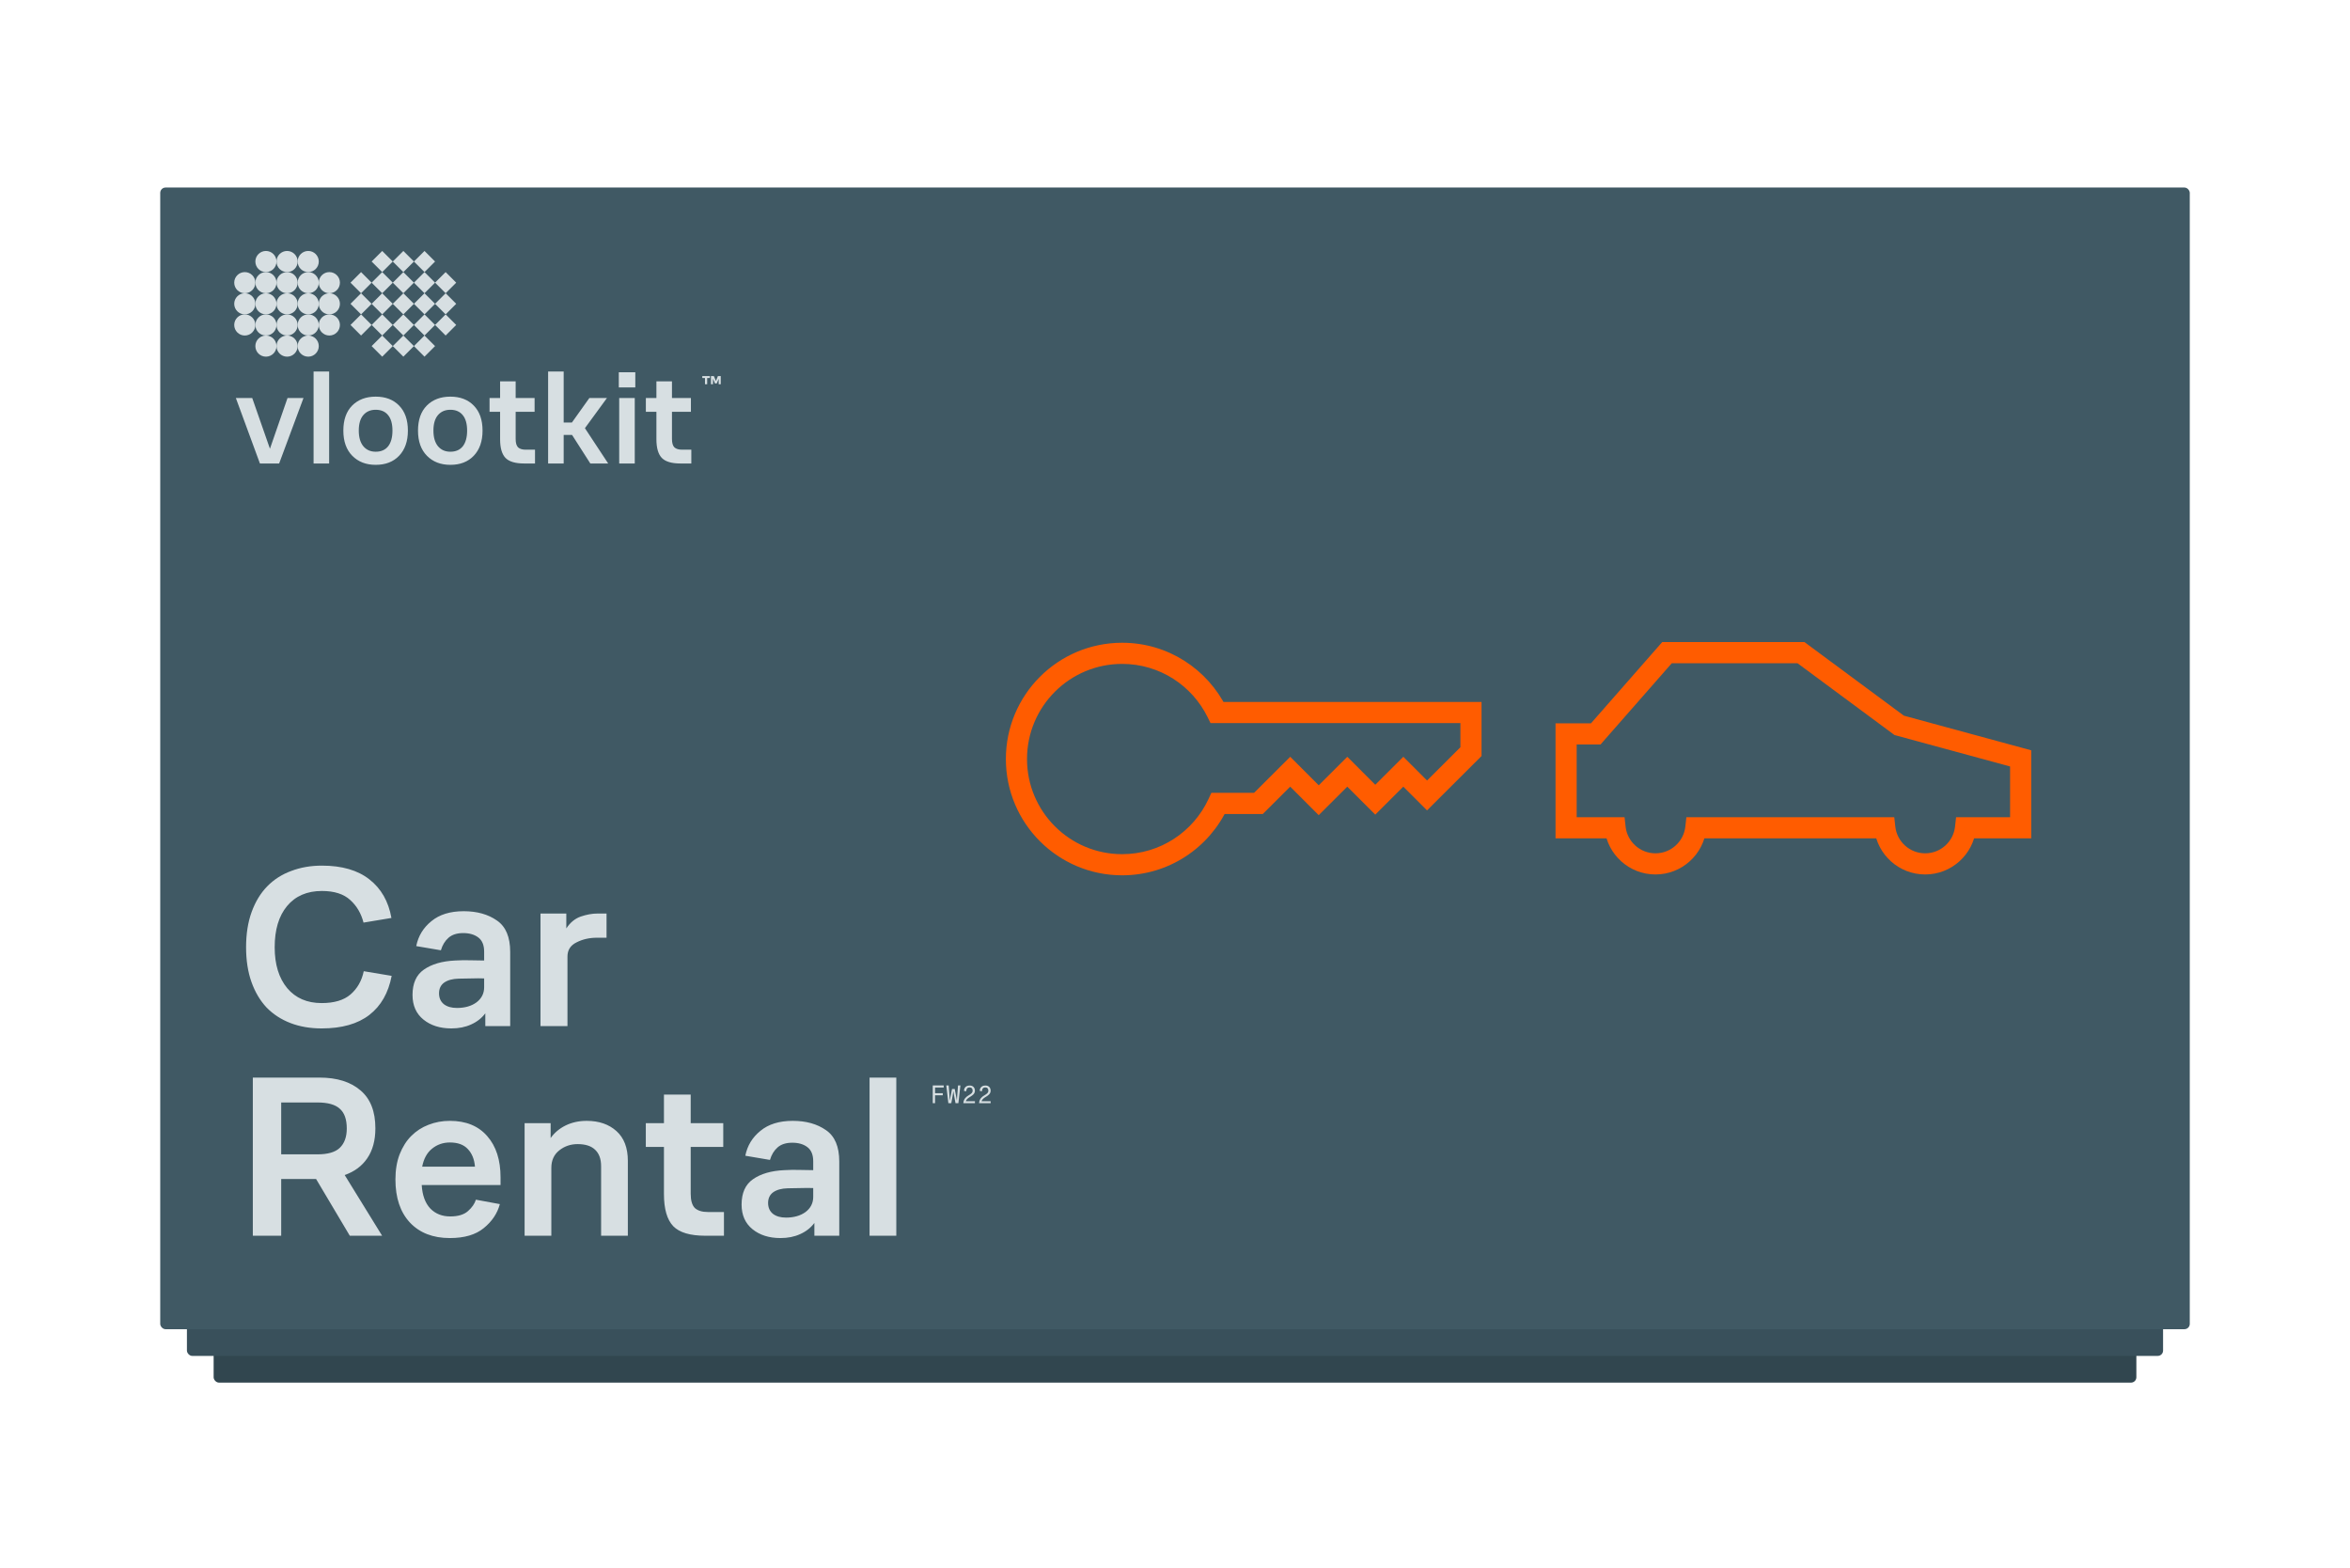 <?xml version="1.0" encoding="UTF-8"?> <svg xmlns="http://www.w3.org/2000/svg" width="1760" height="1174" viewBox="0 0 1760 1174" fill="none"><rect x="160" y="225.44" width="1440" height="810" rx="4" fill="#31464F"></rect><g clip-path="url(#clip0_799_41953)"><circle cx="551.801" cy="604.043" r="3.6" fill="#D7DFE2"></circle></g><g clip-path="url(#clip1_799_41953)"><circle cx="566.201" cy="604.043" r="3.6" fill="#D7DFE2"></circle></g><g clip-path="url(#clip2_799_41953)"><circle cx="544.6" cy="611.245" r="3.6" fill="#D7DFE2"></circle></g><g clip-path="url(#clip3_799_41953)"><circle cx="558.999" cy="611.245" r="3.6" fill="#D7DFE2"></circle></g><g clip-path="url(#clip4_799_41953)"><circle cx="573.399" cy="611.245" r="3.6" fill="#D7DFE2"></circle></g><g clip-path="url(#clip5_799_41953)"><circle cx="551.801" cy="618.443" r="3.6" fill="#D7DFE2"></circle></g><g clip-path="url(#clip6_799_41953)"><circle cx="566.201" cy="618.443" r="3.6" fill="#D7DFE2"></circle></g><g clip-path="url(#clip7_799_41953)"><circle cx="544.6" cy="625.644" r="3.6" fill="#D7DFE2"></circle></g><g clip-path="url(#clip8_799_41953)"><circle cx="558.999" cy="625.644" r="3.6" fill="#D7DFE2"></circle></g><g clip-path="url(#clip9_799_41953)"><circle cx="573.399" cy="625.644" r="3.6" fill="#D7DFE2"></circle></g><g clip-path="url(#clip10_799_41953)"><circle cx="551.801" cy="632.842" r="3.6" fill="#D7DFE2"></circle></g><g clip-path="url(#clip11_799_41953)"><circle cx="566.201" cy="632.842" r="3.6" fill="#D7DFE2"></circle></g><g clip-path="url(#clip12_799_41953)"><circle cx="558.999" cy="604.043" r="3.6" fill="#D7DFE2"></circle></g><g clip-path="url(#clip13_799_41953)"><circle cx="551.801" cy="611.245" r="3.6" fill="#D7DFE2"></circle></g><g clip-path="url(#clip14_799_41953)"><circle cx="566.201" cy="611.245" r="3.6" fill="#D7DFE2"></circle></g><g clip-path="url(#clip15_799_41953)"><circle cx="544.6" cy="618.443" r="3.6" fill="#D7DFE2"></circle></g><g clip-path="url(#clip16_799_41953)"><circle cx="558.999" cy="618.443" r="3.6" fill="#D7DFE2"></circle></g><g clip-path="url(#clip17_799_41953)"><circle cx="573.399" cy="618.443" r="3.6" fill="#D7DFE2"></circle></g><g clip-path="url(#clip18_799_41953)"><circle cx="551.801" cy="625.644" r="3.6" fill="#D7DFE2"></circle></g><g clip-path="url(#clip19_799_41953)"><circle cx="566.201" cy="625.644" r="3.6" fill="#D7DFE2"></circle></g><g clip-path="url(#clip20_799_41953)"><circle cx="558.999" cy="632.842" r="3.6" fill="#D7DFE2"></circle></g><g clip-path="url(#clip21_799_41953)"><path d="M591.399 600.443L594.999 604.043L591.399 607.643L587.799 604.043L591.399 600.443Z" fill="#D7DFE2"></path></g><g clip-path="url(#clip22_799_41953)"><path d="M605.801 600.443L609.401 604.043L605.801 607.643L602.201 604.043L605.801 600.443Z" fill="#D7DFE2"></path></g><g clip-path="url(#clip23_799_41953)"><path d="M584.201 607.645L587.801 611.245L584.201 614.845L580.601 611.245L584.201 607.645Z" fill="#D7DFE2"></path></g><g clip-path="url(#clip24_799_41953)"><path d="M598.6 607.645L602.2 611.245L598.6 614.845L595 611.245L598.6 607.645Z" fill="#D7DFE2"></path></g><g clip-path="url(#clip25_799_41953)"><path d="M612.999 607.645L616.599 611.245L612.999 614.845L609.399 611.245L612.999 607.645Z" fill="#D7DFE2"></path></g><g clip-path="url(#clip26_799_41953)"><path d="M591.399 614.843L594.999 618.443L591.399 622.043L587.799 618.443L591.399 614.843Z" fill="#D7DFE2"></path></g><g clip-path="url(#clip27_799_41953)"><path d="M605.801 614.843L609.401 618.443L605.801 622.043L602.201 618.443L605.801 614.843Z" fill="#D7DFE2"></path></g><g clip-path="url(#clip28_799_41953)"><path d="M584.201 622.044L587.801 625.644L584.201 629.244L580.601 625.644L584.201 622.044Z" fill="#D7DFE2"></path></g><g clip-path="url(#clip29_799_41953)"><path d="M598.6 622.044L602.2 625.644L598.6 629.244L595 625.644L598.6 622.044Z" fill="#D7DFE2"></path></g><g clip-path="url(#clip30_799_41953)"><path d="M612.999 622.044L616.599 625.644L612.999 629.244L609.399 625.644L612.999 622.044Z" fill="#D7DFE2"></path></g><g clip-path="url(#clip31_799_41953)"><path d="M591.399 629.242L594.999 632.842L591.399 636.442L587.799 632.842L591.399 629.242Z" fill="#D7DFE2"></path></g><g clip-path="url(#clip32_799_41953)"><path d="M605.801 629.242L609.401 632.842L605.801 636.442L602.201 632.842L605.801 629.242Z" fill="#D7DFE2"></path></g><g clip-path="url(#clip33_799_41953)"><path d="M598.6 600.443L602.2 604.043L598.6 607.643L595 604.043L598.6 600.443Z" fill="#D7DFE2"></path></g><g clip-path="url(#clip34_799_41953)"><path d="M591.399 607.645L594.999 611.245L591.399 614.845L587.799 611.245L591.399 607.645Z" fill="#D7DFE2"></path></g><g clip-path="url(#clip35_799_41953)"><path d="M605.801 607.645L609.401 611.245L605.801 614.845L602.201 611.245L605.801 607.645Z" fill="#D7DFE2"></path></g><g clip-path="url(#clip36_799_41953)"><path d="M584.201 614.843L587.801 618.443L584.201 622.043L580.601 618.443L584.201 614.843Z" fill="#D7DFE2"></path></g><g clip-path="url(#clip37_799_41953)"><path d="M598.6 614.843L602.2 618.443L598.6 622.043L595 618.443L598.6 614.843Z" fill="#D7DFE2"></path></g><g clip-path="url(#clip38_799_41953)"><path d="M612.999 614.843L616.599 618.443L612.999 622.043L609.399 618.443L612.999 614.843Z" fill="#D7DFE2"></path></g><g clip-path="url(#clip39_799_41953)"><path d="M591.399 622.044L594.999 625.644L591.399 629.244L587.799 625.644L591.399 622.044Z" fill="#D7DFE2"></path></g><g clip-path="url(#clip40_799_41953)"><path d="M605.801 622.044L609.401 625.644L605.801 629.244L602.201 625.644L605.801 622.044Z" fill="#D7DFE2"></path></g><g clip-path="url(#clip41_799_41953)"><path d="M598.6 629.242L602.2 632.842L598.6 636.442L595 632.842L598.6 629.242Z" fill="#D7DFE2"></path></g><path d="M629.807 626.193L623.399 608.769H627.755L632.471 622.269L637.151 608.769H641.399L634.919 626.193H629.807ZM644.082 626.193V601.713H648.222V626.193H644.082ZM660.607 626.553C658.039 626.553 655.963 625.749 654.379 624.141C652.795 622.533 652.003 620.301 652.003 617.445C652.003 614.589 652.783 612.369 654.343 610.785C655.927 609.201 658.015 608.409 660.607 608.409C663.223 608.409 665.299 609.201 666.835 610.785C668.395 612.369 669.175 614.589 669.175 617.445C669.175 620.277 668.395 622.509 666.835 624.141C665.299 625.749 663.223 626.553 660.607 626.553ZM660.607 623.061C662.047 623.061 663.151 622.581 663.919 621.621C664.687 620.637 665.071 619.245 665.071 617.445C665.071 615.645 664.687 614.277 663.919 613.341C663.151 612.381 662.047 611.901 660.607 611.901C659.215 611.901 658.111 612.381 657.295 613.341C656.503 614.277 656.107 615.645 656.107 617.445C656.107 619.245 656.515 620.637 657.331 621.621C658.147 622.581 659.239 623.061 660.607 623.061ZM680.47 626.553C677.902 626.553 675.826 625.749 674.242 624.141C672.658 622.533 671.866 620.301 671.866 617.445C671.866 614.589 672.646 612.369 674.206 610.785C675.79 609.201 677.878 608.409 680.47 608.409C683.086 608.409 685.162 609.201 686.698 610.785C688.258 612.369 689.038 614.589 689.038 617.445C689.038 620.277 688.258 622.509 686.698 624.141C685.162 625.749 683.086 626.553 680.47 626.553ZM680.47 623.061C681.91 623.061 683.014 622.581 683.782 621.621C684.55 620.637 684.934 619.245 684.934 617.445C684.934 615.645 684.55 614.277 683.782 613.341C683.014 612.381 681.91 611.901 680.47 611.901C679.078 611.901 677.974 612.381 677.158 613.341C676.366 614.277 675.97 615.645 675.97 617.445C675.97 619.245 676.378 620.637 677.194 621.621C678.01 622.581 679.102 623.061 680.47 623.061ZM702.997 626.193H700.117C697.765 626.193 696.109 625.701 695.149 624.717C694.189 623.709 693.709 622.053 693.709 619.749V612.441H690.901V608.769H693.709V604.341H697.849V608.769H702.889V612.441H697.849V619.677C697.849 620.733 698.065 621.477 698.497 621.909C698.953 622.317 699.625 622.521 700.513 622.521H702.997V626.193ZM706.484 626.193V601.713H710.624V615.285H712.82L717.464 608.769H722.144L716.276 616.797L722.468 626.193H717.716L712.856 618.597H710.624V626.193H706.484ZM725.29 605.961V601.929H729.682V605.961H725.29ZM725.398 626.193V608.769H729.538V626.193H725.398ZM744.587 626.193H741.707C739.355 626.193 737.699 625.701 736.739 624.717C735.779 623.709 735.299 622.053 735.299 619.749V612.441H732.491V608.769H735.299V604.341H739.439V608.769H744.479V612.441H739.439V619.677C739.439 620.733 739.655 621.477 740.087 621.909C740.543 622.317 741.215 622.521 742.103 622.521H744.587V626.193ZM636.503 654.629C638.447 654.629 639.935 654.185 640.967 653.297C642.023 652.385 642.707 651.185 643.019 649.697L647.339 650.417C646.835 653.057 645.683 655.073 643.883 656.465C642.083 657.857 639.623 658.553 636.503 658.553C634.727 658.553 633.119 658.277 631.679 657.725C630.239 657.173 629.003 656.369 627.971 655.313C626.963 654.233 626.183 652.913 625.631 651.353C625.079 649.793 624.803 648.005 624.803 645.989C624.803 643.925 625.091 642.101 625.667 640.517C626.243 638.933 627.047 637.613 628.079 636.557C629.111 635.501 630.347 634.709 631.787 634.181C633.227 633.629 634.811 633.353 636.539 633.353C639.635 633.353 642.083 634.061 643.883 635.477C645.707 636.893 646.847 638.885 647.303 641.453L642.983 642.173C642.623 640.757 641.939 639.593 640.931 638.681C639.923 637.745 638.459 637.277 636.539 637.277C634.235 637.277 632.435 638.057 631.139 639.617C629.867 641.153 629.231 643.277 629.231 645.989C629.231 648.653 629.879 650.765 631.175 652.325C632.471 653.861 634.247 654.629 636.503 654.629ZM661.836 658.193V656.213C661.284 656.957 660.552 657.533 659.64 657.941C658.752 658.349 657.732 658.553 656.58 658.553C654.828 658.553 653.388 658.097 652.26 657.185C651.132 656.273 650.568 655.001 650.568 653.369C650.568 651.569 651.156 650.261 652.332 649.445C653.532 648.605 655.14 648.137 657.156 648.041C657.972 647.993 658.752 647.981 659.496 648.005C660.24 648.005 660.96 648.017 661.656 648.041V646.673C661.656 645.665 661.356 644.933 660.756 644.477C660.156 644.021 659.376 643.793 658.416 643.793C657.456 643.793 656.7 644.033 656.148 644.513C655.596 644.993 655.2 645.641 654.96 646.457L651.144 645.809C651.456 644.249 652.236 642.965 653.484 641.957C654.732 640.925 656.4 640.409 658.488 640.409C660.552 640.409 662.268 640.889 663.636 641.849C665.004 642.785 665.688 644.405 665.688 646.709V658.193H661.836ZM661.656 650.813C661.08 650.789 660.444 650.789 659.748 650.813C659.052 650.813 658.368 650.825 657.696 650.849C656.76 650.873 656.016 651.077 655.464 651.461C654.936 651.845 654.672 652.397 654.672 653.117C654.672 653.837 654.924 654.401 655.428 654.809C655.932 655.193 656.604 655.385 657.444 655.385C658.668 655.385 659.676 655.097 660.468 654.521C661.26 653.921 661.656 653.141 661.656 652.181V650.813ZM670.379 658.193V640.769H674.375V643.073C674.975 642.161 675.719 641.549 676.607 641.237C677.519 640.925 678.383 640.769 679.199 640.769H680.603V644.513H679.127C677.951 644.513 676.895 644.753 675.959 645.233C675.023 645.689 674.555 646.421 674.555 647.429V658.193H670.379ZM690.605 658.193V633.713H700.937C703.625 633.713 705.737 634.373 707.273 635.693C708.809 636.989 709.577 638.945 709.577 641.561C709.577 643.433 709.157 644.981 708.317 646.205C707.501 647.405 706.337 648.269 704.825 648.797L710.621 658.193H705.617L700.397 649.409H694.997V658.193H690.605ZM694.997 645.593H700.613C702.221 645.593 703.373 645.257 704.069 644.585C704.789 643.889 705.149 642.893 705.149 641.597C705.149 640.181 704.789 639.161 704.069 638.537C703.373 637.889 702.221 637.565 700.613 637.565H694.997V645.593ZM728.953 650.345H716.749C716.845 651.929 717.289 653.141 718.081 653.981C718.873 654.797 719.905 655.205 721.177 655.205C722.377 655.205 723.289 654.929 723.913 654.377C724.537 653.825 724.945 653.237 725.137 652.613L728.845 653.297C728.461 654.737 727.633 655.973 726.361 657.005C725.113 658.037 723.361 658.553 721.105 658.553C718.489 658.553 716.425 657.749 714.913 656.141C713.425 654.533 712.681 652.313 712.681 649.481C712.681 648.017 712.897 646.721 713.329 645.593C713.785 644.441 714.385 643.493 715.129 642.749C715.897 641.981 716.785 641.405 717.793 641.021C718.825 640.613 719.929 640.409 721.105 640.409C723.601 640.409 725.533 641.201 726.901 642.785C728.269 644.345 728.953 646.469 728.953 649.157V650.345ZM721.105 643.757C720.049 643.757 719.125 644.081 718.333 644.729C717.565 645.353 717.061 646.277 716.821 647.501H724.993C724.897 646.349 724.525 645.437 723.877 644.765C723.253 644.093 722.329 643.757 721.105 643.757ZM732.676 658.193V640.769H736.708V643.073C737.284 642.257 738.052 641.609 739.012 641.129C739.996 640.649 741.088 640.409 742.288 640.409C744.184 640.409 745.72 640.937 746.896 641.993C748.072 643.049 748.66 644.585 748.66 646.601V658.193H744.52V647.429C744.52 646.325 744.22 645.485 743.62 644.909C743.02 644.309 742.108 644.009 740.884 644.009C739.804 644.009 738.856 644.333 738.04 644.981C737.224 645.629 736.816 646.529 736.816 647.681V658.193H732.676ZM763.536 658.193H760.656C758.304 658.193 756.648 657.701 755.688 656.717C754.728 655.709 754.248 654.053 754.248 651.749V644.441H751.44V640.769H754.248V636.341H758.388V640.769H763.428V644.441H758.388V651.677C758.388 652.733 758.604 653.477 759.036 653.909C759.492 654.317 760.164 654.521 761.052 654.521H763.536V658.193ZM777.535 658.193V656.213C776.983 656.957 776.251 657.533 775.339 657.941C774.451 658.349 773.431 658.553 772.279 658.553C770.527 658.553 769.087 658.097 767.959 657.185C766.831 656.273 766.267 655.001 766.267 653.369C766.267 651.569 766.855 650.261 768.031 649.445C769.231 648.605 770.839 648.137 772.855 648.041C773.671 647.993 774.451 647.981 775.195 648.005C775.939 648.005 776.659 648.017 777.355 648.041V646.673C777.355 645.665 777.055 644.933 776.455 644.477C775.855 644.021 775.075 643.793 774.115 643.793C773.155 643.793 772.399 644.033 771.847 644.513C771.295 644.993 770.899 645.641 770.659 646.457L766.843 645.809C767.155 644.249 767.935 642.965 769.183 641.957C770.431 640.925 772.099 640.409 774.187 640.409C776.251 640.409 777.967 640.889 779.335 641.849C780.703 642.785 781.387 644.405 781.387 646.709V658.193H777.535ZM777.355 650.813C776.779 650.789 776.143 650.789 775.447 650.813C774.751 650.813 774.067 650.825 773.395 650.849C772.459 650.873 771.715 651.077 771.163 651.461C770.635 651.845 770.371 652.397 770.371 653.117C770.371 653.837 770.623 654.401 771.127 654.809C771.631 655.193 772.303 655.385 773.143 655.385C774.367 655.385 775.375 655.097 776.167 654.521C776.959 653.921 777.355 653.141 777.355 652.181V650.813ZM786.078 658.193V633.713H790.218V658.193H786.078ZM801.882 646.193V631.505H812.358V633.86H804.517V637.921H812.013V640.21H804.517V646.193H801.882ZM827.075 631.505L830.639 642.889L833.944 631.505H836.558L832.043 646.193H829.127L825.477 634.573L821.805 646.193H818.889L814.31 631.505H817.01L820.466 642.91L823.943 631.505H827.075ZM847.006 635.955C847.006 635.293 846.768 634.738 846.293 634.292C845.818 633.845 845.126 633.622 844.219 633.622C843.312 633.622 842.563 633.874 841.973 634.378C841.382 634.882 840.994 635.602 840.806 636.538L838.258 636.041C838.488 634.659 839.107 633.521 840.115 632.629C841.138 631.736 842.542 631.289 844.327 631.289C846.041 631.289 847.366 631.721 848.302 632.585C849.252 633.435 849.727 634.544 849.727 635.912C849.727 636.56 849.626 637.136 849.425 637.64C849.223 638.144 848.942 638.612 848.582 639.044C848.222 639.461 847.79 639.865 847.286 640.253C846.782 640.642 846.228 641.045 845.623 641.463L842.318 643.731H849.9V646.193H838.495V643.645L843.83 639.951C844.853 639.245 845.638 638.612 846.185 638.05C846.732 637.489 847.006 636.79 847.006 635.955ZM861.132 635.955C861.132 635.293 860.895 634.738 860.42 634.292C859.944 633.845 859.253 633.622 858.346 633.622C857.439 633.622 856.69 633.874 856.1 634.378C855.509 634.882 855.12 635.602 854.933 636.538L852.384 636.041C852.615 634.659 853.234 633.521 854.242 632.629C855.264 631.736 856.668 631.289 858.454 631.289C860.168 631.289 861.492 631.721 862.428 632.585C863.379 633.435 863.854 634.544 863.854 635.912C863.854 636.56 863.753 637.136 863.552 637.64C863.35 638.144 863.069 638.612 862.709 639.044C862.349 639.461 861.917 639.865 861.413 640.253C860.909 640.642 860.355 641.045 859.75 641.463L856.445 643.731H864.027V646.193H852.622V643.645L857.957 639.951C858.98 639.245 859.764 638.612 860.312 638.05C860.859 637.489 861.132 636.79 861.132 635.955Z" fill="#D7DFE2"></path><path d="M952.234 643.042V639.292H949.839L948.832 641.466L952.234 643.042ZM963.677 643.042V646.792H965.227L966.325 645.697L963.677 643.042ZM972.701 634.041L975.353 631.389L972.705 628.741L970.053 631.386L972.701 634.041ZM980.79 642.13L978.138 644.781L980.787 647.43L983.438 644.785L980.79 642.13ZM988.899 634.041L991.551 631.389L988.903 628.741L986.251 631.386L988.899 634.041ZM996.839 641.981L994.187 644.632L996.836 647.28L999.487 644.636L996.839 641.981ZM1004.8 634.041L1007.45 631.389L1004.8 628.741L1002.15 631.386L1004.8 634.041ZM1011.53 640.777L1008.88 643.428L1011.53 646.076L1014.18 643.432L1011.53 640.777ZM1024 628.343L1026.65 630.998L1027.75 629.899V628.343H1024ZM1024 617.242H1027.75V613.492H1024V617.242ZM951.947 617.242L948.581 618.894L949.61 620.992H951.947V617.242ZM898.75 630.443C898.75 615.946 910.503 604.193 925 604.193V596.693C906.36 596.693 891.25 611.804 891.25 630.443H898.75ZM925 656.693C910.503 656.693 898.75 644.941 898.75 630.443H891.25C891.25 649.083 906.36 664.193 925 664.193V656.693ZM948.832 641.466C944.662 650.464 935.554 656.693 925 656.693V664.193C938.583 664.193 950.284 656.169 955.637 644.619L948.832 641.466ZM963.677 639.292H952.234V646.792H963.677V639.292ZM970.053 631.386L961.029 640.387L966.325 645.697L975.349 636.696L970.053 631.386ZM983.442 639.478L975.353 631.389L970.05 636.693L978.138 644.781L983.442 639.478ZM986.251 631.386L978.142 639.475L983.438 644.785L991.548 636.696L986.251 631.386ZM999.491 639.329L991.551 631.389L986.248 636.693L994.187 644.632L999.491 639.329ZM1002.15 631.386L994.191 639.326L999.487 644.636L1007.45 636.696L1002.15 631.386ZM1014.19 638.125L1007.45 631.389L1002.15 636.693L1008.88 643.428L1014.19 638.125ZM1014.18 643.432L1026.65 630.998L1021.35 625.688L1008.89 638.122L1014.18 643.432ZM1020.25 617.242V628.343H1027.75V617.242H1020.25ZM951.947 620.992H1024V613.492H951.947V620.992ZM925 604.193C935.347 604.193 944.303 610.18 948.581 618.894L955.313 615.59C949.824 604.406 938.316 596.693 925 596.693V604.193Z" fill="#FF5C00"></path><path d="M1051 623.499V619.749H1047.25V623.499H1051ZM1051 650.147H1047.25V653.897H1051V650.147ZM1059.41 623.499V627.249H1061.11L1062.23 625.971L1059.41 623.499ZM1079.63 600.443V596.693H1077.93L1076.81 597.971L1079.63 600.443ZM1117.66 600.443L1119.89 597.429L1118.9 596.693H1117.66V600.443ZM1145.53 621.073L1143.3 624.087L1143.86 624.506L1144.54 624.692L1145.53 621.073ZM1180 630.449H1183.75V627.582L1180.98 626.83L1180 630.449ZM1180 650.147V653.897H1183.75V650.147H1180ZM1164.36 650.147V646.397H1161.01L1160.64 649.733L1164.36 650.147ZM1141.45 650.147L1145.18 649.733L1144.81 646.397H1141.45V650.147ZM1087.82 650.147V646.397H1084.46L1084.09 649.733L1087.82 650.147ZM1064.9 650.147L1068.63 649.733L1068.26 646.397H1064.9V650.147ZM1047.25 623.499V650.147H1054.75V623.499H1047.25ZM1059.41 619.749H1051V627.249H1059.41V619.749ZM1076.81 597.971L1056.59 621.027L1062.23 625.971L1082.45 602.916L1076.81 597.971ZM1117.66 596.693H1079.63V604.193H1117.66V596.693ZM1147.76 618.059L1119.89 597.429L1115.43 603.457L1143.3 624.087L1147.76 618.059ZM1180.98 626.83L1146.51 617.454L1144.54 624.692L1179.02 634.067L1180.98 626.83ZM1183.75 650.147V630.449H1176.25V650.147H1183.75ZM1164.36 653.897H1180V646.397H1164.36V653.897ZM1152.91 664.14C1160.77 664.14 1167.24 658.2 1168.09 650.56L1160.64 649.733C1160.2 653.617 1156.91 656.64 1152.91 656.64V664.14ZM1137.72 650.56C1138.57 658.2 1145.04 664.14 1152.91 664.14V656.64C1148.91 656.64 1145.61 653.617 1145.18 649.733L1137.72 650.56ZM1087.82 653.897H1141.45V646.397H1087.82V653.897ZM1076.36 664.14C1084.23 664.14 1090.7 658.2 1091.55 650.56L1084.09 649.733C1083.66 653.617 1080.36 656.64 1076.36 656.64V664.14ZM1061.18 650.56C1062.02 658.2 1068.5 664.14 1076.36 664.14V656.64C1072.36 656.64 1069.06 653.617 1068.63 649.733L1061.18 650.56ZM1051 653.897H1064.9V646.397H1051V653.897Z" fill="#FF5C00"></path><rect x="139.999" y="183.44" width="1480" height="832" rx="4" fill="#39505B"></rect><g clip-path="url(#clip42_799_41953)"><ellipse cx="542.684" cy="572.326" rx="3.7" ry="3.698" fill="#D7DFE2"></ellipse></g><g clip-path="url(#clip43_799_41953)"><ellipse cx="557.484" cy="572.326" rx="3.7" ry="3.698" fill="#D7DFE2"></ellipse></g><g clip-path="url(#clip44_799_41953)"><ellipse cx="535.283" cy="579.721" rx="3.7" ry="3.698" fill="#D7DFE2"></ellipse></g><g clip-path="url(#clip45_799_41953)"><ellipse cx="550.083" cy="579.721" rx="3.7" ry="3.698" fill="#D7DFE2"></ellipse></g><g clip-path="url(#clip46_799_41953)"><ellipse cx="564.882" cy="579.721" rx="3.7" ry="3.698" fill="#D7DFE2"></ellipse></g><g clip-path="url(#clip47_799_41953)"><ellipse cx="542.684" cy="587.117" rx="3.7" ry="3.698" fill="#D7DFE2"></ellipse></g><g clip-path="url(#clip48_799_41953)"><ellipse cx="557.484" cy="587.117" rx="3.7" ry="3.698" fill="#D7DFE2"></ellipse></g><g clip-path="url(#clip49_799_41953)"><ellipse cx="535.283" cy="594.511" rx="3.7" ry="3.698" fill="#D7DFE2"></ellipse></g><g clip-path="url(#clip50_799_41953)"><ellipse cx="550.083" cy="594.511" rx="3.7" ry="3.698" fill="#D7DFE2"></ellipse></g><g clip-path="url(#clip51_799_41953)"><ellipse cx="564.882" cy="594.511" rx="3.7" ry="3.698" fill="#D7DFE2"></ellipse></g><g clip-path="url(#clip52_799_41953)"><ellipse cx="542.684" cy="601.907" rx="3.7" ry="3.698" fill="#D7DFE2"></ellipse></g><g clip-path="url(#clip53_799_41953)"><ellipse cx="557.484" cy="601.907" rx="3.7" ry="3.698" fill="#D7DFE2"></ellipse></g><g clip-path="url(#clip54_799_41953)"><ellipse cx="550.083" cy="572.326" rx="3.7" ry="3.698" fill="#D7DFE2"></ellipse></g><g clip-path="url(#clip55_799_41953)"><ellipse cx="542.684" cy="579.721" rx="3.7" ry="3.698" fill="#D7DFE2"></ellipse></g><g clip-path="url(#clip56_799_41953)"><ellipse cx="557.484" cy="579.721" rx="3.7" ry="3.698" fill="#D7DFE2"></ellipse></g><g clip-path="url(#clip57_799_41953)"><ellipse cx="535.283" cy="587.117" rx="3.7" ry="3.698" fill="#D7DFE2"></ellipse></g><g clip-path="url(#clip58_799_41953)"><ellipse cx="550.083" cy="587.117" rx="3.7" ry="3.698" fill="#D7DFE2"></ellipse></g><g clip-path="url(#clip59_799_41953)"><ellipse cx="564.882" cy="587.117" rx="3.7" ry="3.698" fill="#D7DFE2"></ellipse></g><g clip-path="url(#clip60_799_41953)"><ellipse cx="542.684" cy="594.511" rx="3.7" ry="3.698" fill="#D7DFE2"></ellipse></g><g clip-path="url(#clip61_799_41953)"><ellipse cx="557.484" cy="594.511" rx="3.7" ry="3.698" fill="#D7DFE2"></ellipse></g><g clip-path="url(#clip62_799_41953)"><ellipse cx="550.083" cy="601.907" rx="3.7" ry="3.698" fill="#D7DFE2"></ellipse></g><g clip-path="url(#clip63_799_41953)"><path d="M583.382 568.628L587.082 572.326L583.382 576.023L579.682 572.326L583.382 568.628Z" fill="#D7DFE2"></path></g><g clip-path="url(#clip64_799_41953)"><path d="M598.184 568.628L601.884 572.326L598.184 576.023L594.484 572.326L598.184 568.628Z" fill="#D7DFE2"></path></g><g clip-path="url(#clip65_799_41953)"><path d="M575.984 576.023L579.684 579.721L575.984 583.419L572.284 579.721L575.984 576.023Z" fill="#D7DFE2"></path></g><g clip-path="url(#clip66_799_41953)"><path d="M590.783 576.023L594.483 579.721L590.783 583.419L587.083 579.721L590.783 576.023Z" fill="#D7DFE2"></path></g><g clip-path="url(#clip67_799_41953)"><path d="M605.583 576.023L609.283 579.721L605.583 583.419L601.883 579.721L605.583 576.023Z" fill="#D7DFE2"></path></g><g clip-path="url(#clip68_799_41953)"><path d="M583.382 583.419L587.082 587.117L583.382 590.814L579.682 587.117L583.382 583.419Z" fill="#D7DFE2"></path></g><g clip-path="url(#clip69_799_41953)"><path d="M598.184 583.419L601.884 587.117L598.184 590.814L594.484 587.117L598.184 583.419Z" fill="#D7DFE2"></path></g><g clip-path="url(#clip70_799_41953)"><path d="M575.984 590.813L579.684 594.511L575.984 598.209L572.284 594.511L575.984 590.813Z" fill="#D7DFE2"></path></g><g clip-path="url(#clip71_799_41953)"><path d="M590.783 590.813L594.483 594.511L590.783 598.209L587.083 594.511L590.783 590.813Z" fill="#D7DFE2"></path></g><g clip-path="url(#clip72_799_41953)"><path d="M605.583 590.813L609.283 594.511L605.583 598.209L601.883 594.511L605.583 590.813Z" fill="#D7DFE2"></path></g><g clip-path="url(#clip73_799_41953)"><path d="M583.382 598.209L587.082 601.907L583.382 605.605L579.682 601.907L583.382 598.209Z" fill="#D7DFE2"></path></g><g clip-path="url(#clip74_799_41953)"><path d="M598.184 598.209L601.884 601.907L598.184 605.605L594.484 601.907L598.184 598.209Z" fill="#D7DFE2"></path></g><g clip-path="url(#clip75_799_41953)"><path d="M590.783 568.628L594.483 572.326L590.783 576.023L587.083 572.326L590.783 568.628Z" fill="#D7DFE2"></path></g><g clip-path="url(#clip76_799_41953)"><path d="M583.382 576.023L587.082 579.721L583.382 583.419L579.682 579.721L583.382 576.023Z" fill="#D7DFE2"></path></g><g clip-path="url(#clip77_799_41953)"><path d="M598.184 576.023L601.884 579.721L598.184 583.419L594.484 579.721L598.184 576.023Z" fill="#D7DFE2"></path></g><g clip-path="url(#clip78_799_41953)"><path d="M575.984 583.419L579.684 587.117L575.984 590.814L572.284 587.117L575.984 583.419Z" fill="#D7DFE2"></path></g><g clip-path="url(#clip79_799_41953)"><path d="M590.783 583.419L594.483 587.117L590.783 590.814L587.083 587.117L590.783 583.419Z" fill="#D7DFE2"></path></g><g clip-path="url(#clip80_799_41953)"><path d="M605.583 583.419L609.283 587.117L605.583 590.814L601.883 587.117L605.583 583.419Z" fill="#D7DFE2"></path></g><g clip-path="url(#clip81_799_41953)"><path d="M583.382 590.813L587.082 594.511L583.382 598.209L579.682 594.511L583.382 590.813Z" fill="#D7DFE2"></path></g><g clip-path="url(#clip82_799_41953)"><path d="M598.184 590.813L601.884 594.511L598.184 598.209L594.484 594.511L598.184 590.813Z" fill="#D7DFE2"></path></g><g clip-path="url(#clip83_799_41953)"><path d="M590.783 598.209L594.483 601.907L590.783 605.605L587.083 601.907L590.783 598.209Z" fill="#D7DFE2"></path></g><path d="M622.856 595.318L616.27 577.41H620.747L625.594 591.285L630.404 577.41H634.77L628.11 595.318H622.856ZM637.528 595.318V570.158H641.783V595.318H637.528ZM654.512 595.688C651.872 595.688 649.739 594.862 648.111 593.209C646.483 591.557 645.669 589.263 645.669 586.327C645.669 583.392 646.47 581.11 648.074 579.482C649.702 577.854 651.848 577.04 654.512 577.04C657.2 577.04 659.334 577.854 660.913 579.482C662.516 581.11 663.318 583.392 663.318 586.327C663.318 589.238 662.516 591.532 660.913 593.209C659.334 594.862 657.2 595.688 654.512 595.688ZM654.512 592.099C655.992 592.099 657.126 591.606 657.916 590.619C658.705 589.608 659.1 588.177 659.1 586.327C659.1 584.477 658.705 583.071 657.916 582.109C657.126 581.123 655.992 580.629 654.512 580.629C653.081 580.629 651.946 581.123 651.108 582.109C650.294 583.071 649.887 584.477 649.887 586.327C649.887 588.177 650.306 589.608 651.145 590.619C651.983 591.606 653.106 592.099 654.512 592.099ZM674.927 595.688C672.287 595.688 670.154 594.862 668.526 593.209C666.898 591.557 666.084 589.263 666.084 586.327C666.084 583.392 666.885 581.11 668.489 579.482C670.117 577.854 672.263 577.04 674.927 577.04C677.615 577.04 679.749 577.854 681.328 579.482C682.931 581.11 683.733 583.392 683.733 586.327C683.733 589.238 682.931 591.532 681.328 593.209C679.749 594.862 677.615 595.688 674.927 595.688ZM674.927 592.099C676.407 592.099 677.541 591.606 678.331 590.619C679.12 589.608 679.515 588.177 679.515 586.327C679.515 584.477 679.12 583.071 678.331 582.109C677.541 581.123 676.407 580.629 674.927 580.629C673.496 580.629 672.361 581.123 671.523 582.109C670.709 583.071 670.302 584.477 670.302 586.327C670.302 588.177 670.721 589.608 671.56 590.619C672.398 591.606 673.521 592.099 674.927 592.099ZM698.08 595.318H695.12C692.702 595.318 691 594.813 690.014 593.801C689.027 592.765 688.534 591.063 688.534 588.695V581.184H685.648V577.41H688.534V572.859H692.789V577.41H697.969V581.184H692.789V588.621C692.789 589.707 693.011 590.471 693.455 590.915C693.923 591.335 694.614 591.544 695.527 591.544H698.08V595.318ZM701.664 595.318V570.158H705.919V584.107H708.176L712.949 577.41H717.759L711.728 585.661L718.092 595.318H713.208L708.213 587.511H705.919V595.318H701.664ZM720.992 574.524V570.38H725.506V574.524H720.992ZM721.103 595.318V577.41H725.358V595.318H721.103ZM740.825 595.318H737.865C735.448 595.318 733.746 594.813 732.759 593.801C731.772 592.765 731.279 591.063 731.279 588.695V581.184H728.393V577.41H731.279V572.859H735.534V577.41H740.714V581.184H735.534V588.621C735.534 589.707 735.756 590.471 736.2 590.915C736.669 591.335 737.359 591.544 738.272 591.544H740.825V595.318ZM629.738 624.655C631.736 624.655 633.266 624.199 634.326 623.286C635.412 622.349 636.115 621.116 636.435 619.586L640.875 620.326C640.357 623.04 639.173 625.112 637.323 626.542C635.473 627.973 632.945 628.688 629.738 628.688C627.913 628.688 626.26 628.405 624.78 627.837C623.3 627.27 622.03 626.444 620.969 625.358C619.933 624.248 619.132 622.892 618.564 621.288C617.997 619.685 617.713 617.847 617.713 615.775C617.713 613.654 618.009 611.779 618.601 610.151C619.193 608.523 620.02 607.167 621.08 606.081C622.141 604.996 623.411 604.182 624.891 603.639C626.371 603.072 627.999 602.788 629.775 602.788C632.957 602.788 635.473 603.516 637.323 604.971C639.198 606.427 640.37 608.474 640.838 611.113L636.398 611.853C636.028 610.398 635.325 609.202 634.289 608.264C633.253 607.302 631.749 606.821 629.775 606.821C627.407 606.821 625.557 607.623 624.225 609.226C622.918 610.805 622.264 612.988 622.264 615.775C622.264 618.513 622.93 620.684 624.262 622.287C625.594 623.866 627.42 624.655 629.738 624.655ZM655.775 628.318V626.283C655.208 627.048 654.456 627.64 653.518 628.059C652.606 628.479 651.557 628.688 650.373 628.688C648.573 628.688 647.093 628.22 645.933 627.282C644.774 626.345 644.194 625.038 644.194 623.36C644.194 621.51 644.799 620.166 646.007 619.327C647.241 618.464 648.893 617.983 650.965 617.884C651.804 617.835 652.606 617.823 653.37 617.847C654.135 617.847 654.875 617.86 655.59 617.884V616.478C655.59 615.442 655.282 614.69 654.665 614.221C654.049 613.753 653.247 613.518 652.26 613.518C651.274 613.518 650.497 613.765 649.929 614.258C649.362 614.752 648.955 615.418 648.708 616.256L644.786 615.59C645.107 613.987 645.909 612.667 647.191 611.631C648.474 610.571 650.188 610.04 652.334 610.04C654.456 610.04 656.219 610.534 657.625 611.52C659.031 612.482 659.734 614.147 659.734 616.515V628.318H655.775ZM655.59 620.733C654.998 620.709 654.345 620.709 653.629 620.733C652.914 620.733 652.211 620.746 651.52 620.77C650.558 620.795 649.794 621.005 649.226 621.399C648.684 621.794 648.412 622.361 648.412 623.101C648.412 623.841 648.671 624.421 649.189 624.84C649.707 625.235 650.398 625.432 651.261 625.432C652.519 625.432 653.555 625.136 654.369 624.544C655.183 623.928 655.59 623.126 655.59 622.139V620.733ZM664.555 628.318V610.41H668.662V612.778C669.279 611.841 670.044 611.212 670.956 610.891C671.894 610.571 672.782 610.41 673.62 610.41H675.063V614.258H673.546C672.338 614.258 671.252 614.505 670.29 614.998C669.328 615.467 668.847 616.219 668.847 617.255V628.318H664.555ZM685.343 628.318V603.158H695.962C698.724 603.158 700.895 603.837 702.474 605.193C704.052 606.525 704.842 608.536 704.842 611.224C704.842 613.148 704.41 614.739 703.547 615.997C702.708 617.231 701.512 618.119 699.958 618.661L705.915 628.318H700.772L695.407 619.29H689.857V628.318H685.343ZM689.857 615.368H695.629C697.281 615.368 698.465 615.023 699.181 614.332C699.921 613.617 700.291 612.593 700.291 611.261C700.291 609.806 699.921 608.758 699.181 608.116C698.465 607.45 697.281 607.117 695.629 607.117H689.857V615.368ZM724.756 620.252H712.213C712.312 621.88 712.768 623.126 713.582 623.989C714.396 624.828 715.457 625.247 716.764 625.247C717.998 625.247 718.935 624.964 719.576 624.396C720.218 623.829 720.637 623.225 720.834 622.583L724.645 623.286C724.251 624.766 723.4 626.037 722.092 627.097C720.81 628.158 719.009 628.688 716.69 628.688C714.002 628.688 711.88 627.862 710.326 626.209C708.797 624.557 708.032 622.275 708.032 619.364C708.032 617.86 708.254 616.528 708.698 615.368C709.167 614.184 709.784 613.21 710.548 612.445C711.338 611.656 712.25 611.064 713.286 610.669C714.347 610.25 715.482 610.04 716.69 610.04C719.256 610.04 721.241 610.854 722.647 612.482C724.053 614.086 724.756 616.269 724.756 619.031V620.252ZM716.69 613.481C715.605 613.481 714.655 613.814 713.841 614.48C713.052 615.122 712.534 616.071 712.287 617.329H720.686C720.588 616.145 720.205 615.208 719.539 614.517C718.898 613.827 717.948 613.481 716.69 613.481ZM728.583 628.318V610.41H732.727V612.778C733.319 611.94 734.108 611.274 735.095 610.78C736.106 610.287 737.228 610.04 738.462 610.04C740.41 610.04 741.989 610.583 743.198 611.668C744.406 612.754 745.011 614.332 745.011 616.404V628.318H740.756V617.255C740.756 616.121 740.447 615.257 739.831 614.665C739.214 614.049 738.277 613.74 737.019 613.74C735.909 613.74 734.934 614.073 734.096 614.739C733.257 615.405 732.838 616.33 732.838 617.514V628.318H728.583ZM760.3 628.318H757.34C754.923 628.318 753.221 627.813 752.234 626.801C751.248 625.765 750.754 624.063 750.754 621.695V614.184H747.868V610.41H750.754V605.859H755.009V610.41H760.189V614.184H755.009V621.621C755.009 622.707 755.231 623.471 755.675 623.915C756.144 624.335 756.835 624.544 757.747 624.544H760.3V628.318ZM774.688 628.318V626.283C774.121 627.048 773.369 627.64 772.431 628.059C771.519 628.479 770.47 628.688 769.286 628.688C767.486 628.688 766.006 628.22 764.846 627.282C763.687 626.345 763.107 625.038 763.107 623.36C763.107 621.51 763.712 620.166 764.92 619.327C766.154 618.464 767.806 617.983 769.878 617.884C770.717 617.835 771.519 617.823 772.283 617.847C773.048 617.847 773.788 617.86 774.503 617.884V616.478C774.503 615.442 774.195 614.69 773.578 614.221C772.962 613.753 772.16 613.518 771.173 613.518C770.187 613.518 769.41 613.765 768.842 614.258C768.275 614.752 767.868 615.418 767.621 616.256L763.699 615.59C764.02 613.987 764.822 612.667 766.104 611.631C767.387 610.571 769.101 610.04 771.247 610.04C773.369 610.04 775.132 610.534 776.538 611.52C777.944 612.482 778.647 614.147 778.647 616.515V628.318H774.688ZM774.503 620.733C773.911 620.709 773.258 620.709 772.542 620.733C771.827 620.733 771.124 620.746 770.433 620.77C769.471 620.795 768.707 621.005 768.139 621.399C767.597 621.794 767.325 622.361 767.325 623.101C767.325 623.841 767.584 624.421 768.102 624.84C768.62 625.235 769.311 625.432 770.174 625.432C771.432 625.432 772.468 625.136 773.282 624.544C774.096 623.928 774.503 623.126 774.503 622.139V620.733ZM783.468 628.318V603.158H787.723V628.318H783.468ZM799.712 616.318V601.222H810.479V603.642H802.42V607.816H810.123V610.169H802.42V616.318H799.712ZM825.605 601.222L829.268 612.922L832.664 601.222H835.35L830.711 616.318H827.714L823.962 604.375L820.188 616.318H817.191L812.484 601.222H815.259L818.811 612.944L822.386 601.222H825.605ZM846.088 605.796C846.088 605.115 845.844 604.545 845.356 604.086C844.867 603.627 844.157 603.398 843.224 603.398C842.292 603.398 841.522 603.657 840.916 604.175C840.309 604.693 839.909 605.433 839.717 606.395L837.097 605.884C837.334 604.464 837.97 603.294 839.006 602.377C840.057 601.459 841.5 601 843.335 601C845.097 601 846.458 601.444 847.42 602.332C848.397 603.206 848.885 604.345 848.885 605.751C848.885 606.417 848.782 607.009 848.575 607.527C848.367 608.045 848.079 608.526 847.709 608.97C847.339 609.399 846.895 609.814 846.377 610.213C845.859 610.613 845.289 611.027 844.667 611.457L841.271 613.788H849.063V616.318H837.341V613.699L842.825 609.903C843.876 609.177 844.682 608.526 845.245 607.949C845.807 607.372 846.088 606.654 846.088 605.796ZM860.608 605.796C860.608 605.115 860.363 604.545 859.875 604.086C859.387 603.627 858.676 603.398 857.744 603.398C856.811 603.398 856.042 603.657 855.435 604.175C854.828 604.693 854.429 605.433 854.236 606.395L851.617 605.884C851.853 604.464 852.49 603.294 853.526 602.377C854.577 601.459 856.02 601 857.855 601C859.616 601 860.978 601.444 861.94 602.332C862.916 603.206 863.405 604.345 863.405 605.751C863.405 606.417 863.301 607.009 863.094 607.527C862.887 608.045 862.598 608.526 862.228 608.97C861.858 609.399 861.414 609.814 860.896 610.213C860.378 610.613 859.808 611.027 859.187 611.457L855.79 613.788H863.582V616.318H851.861V613.699L857.344 609.903C858.395 609.177 859.202 608.526 859.764 607.949C860.326 607.372 860.608 606.654 860.608 605.796Z" fill="#D7DFE2"></path><path d="M954.239 612.392V608.537H951.777L950.742 610.771L954.239 612.392ZM966 612.392V616.246H967.594L968.722 615.12L966 612.392ZM975.275 603.141L978 600.415L975.278 597.693L972.553 600.412L975.275 603.141ZM983.588 611.454L980.863 614.179L983.585 616.901L986.31 614.183L983.588 611.454ZM991.923 603.141L994.648 600.415L991.927 597.693L989.201 600.412L991.923 603.141ZM1000.08 611.302L997.359 614.027L1000.08 616.749L1002.81 614.031L1000.08 611.302ZM1008.27 603.141L1010.99 600.415L1008.27 597.693L1005.55 600.412L1008.27 603.141ZM1015.19 610.062L1012.46 612.787L1015.18 615.509L1017.91 612.791L1015.19 610.062ZM1028 597.284L1030.72 600.013L1031.85 598.884V597.284H1028ZM1028 585.875H1031.85V582.021H1028V585.875ZM953.944 585.875L950.484 587.573L951.542 589.729H953.944V585.875ZM899.269 599.443C899.269 584.543 911.348 572.464 926.248 572.464V564.755C907.091 564.755 891.561 580.285 891.561 599.443H899.269ZM926.248 626.422C911.348 626.422 899.269 614.343 899.269 599.443H891.561C891.561 618.6 907.091 634.13 926.248 634.13V626.422ZM950.742 610.771C946.456 620.02 937.096 626.422 926.248 626.422V634.13C940.209 634.13 952.235 625.883 957.736 614.012L950.742 610.771ZM966 608.537H954.239V616.246H966V608.537ZM972.553 600.412L963.278 609.663L968.722 615.12L977.997 605.869L972.553 600.412ZM986.314 608.729L978 600.415L972.55 605.866L980.863 614.179L986.314 608.729ZM989.201 600.412L980.867 608.725L986.31 614.183L994.645 605.869L989.201 600.412ZM1002.81 608.577L994.648 600.415L989.198 605.866L997.359 614.027L1002.81 608.577ZM1005.55 600.412L997.363 608.573L1002.81 614.031L1010.99 605.869L1005.55 600.412ZM1017.91 607.336L1010.99 600.415L1005.54 605.866L1012.46 612.787L1017.91 607.336ZM1017.91 612.791L1030.72 600.013L1025.28 594.556L1012.47 607.333L1017.91 612.791ZM1024.14 585.875V597.284H1031.85V585.875H1024.14ZM953.944 589.729H1028V582.021H953.944V589.729ZM926.248 572.464C936.883 572.464 946.088 578.616 950.484 587.573L957.404 584.177C951.762 572.682 939.934 564.755 926.248 564.755V572.464Z" fill="#FF5C00"></path><path d="M1055.75 592.311V588.457H1051.89V592.311H1055.75ZM1055.75 619.682H1051.89V623.536H1055.75V619.682ZM1064.4 592.311V596.165H1066.14L1067.29 594.853L1064.4 592.311ZM1085.17 568.629V564.775H1083.43L1082.28 566.087L1085.17 568.629ZM1124.26 568.629L1126.55 565.53L1125.53 564.775H1124.26V568.629ZM1152.9 589.819L1150.61 592.917L1151.19 593.348L1151.89 593.538L1152.9 589.819ZM1188.33 599.449H1192.19V596.503L1189.34 595.73L1188.33 599.449ZM1188.33 619.682V623.536H1192.19V619.682H1188.33ZM1172.26 619.682V615.828H1168.81L1168.43 619.257L1172.26 619.682ZM1148.71 619.682L1152.54 619.257L1152.16 615.828H1148.71V619.682ZM1093.59 619.682V615.828H1090.14L1089.76 619.257L1093.59 619.682ZM1070.04 619.682L1073.87 619.257L1073.49 615.828H1070.04V619.682ZM1051.89 592.311V619.682H1059.6V592.311H1051.89ZM1064.4 588.457H1055.75V596.165H1064.4V588.457ZM1082.28 566.087L1061.5 589.769L1067.29 594.853L1088.07 571.171L1082.28 566.087ZM1124.26 564.775H1085.17V572.483H1124.26V564.775ZM1155.2 586.72L1126.55 565.53L1121.97 571.727L1150.61 592.917L1155.2 586.72ZM1189.34 595.73L1153.91 586.1L1151.89 593.538L1187.32 603.168L1189.34 595.73ZM1192.19 619.682V599.449H1184.48V619.682H1192.19ZM1172.26 623.536H1188.33V615.828H1172.26V623.536ZM1160.49 634.056C1168.57 634.056 1175.22 627.957 1176.09 620.108L1168.43 619.257C1167.99 623.242 1164.6 626.348 1160.49 626.348V634.056ZM1144.88 620.108C1145.75 627.957 1152.41 634.056 1160.49 634.056V626.348C1156.37 626.348 1152.98 623.242 1152.54 619.257L1144.88 620.108ZM1093.59 623.536H1148.71V615.828H1093.59V623.536ZM1081.82 634.056C1089.9 634.056 1096.55 627.957 1097.42 620.108L1089.76 619.257C1089.32 623.242 1085.93 626.348 1081.82 626.348V634.056ZM1066.21 620.108C1067.08 627.957 1073.73 634.056 1081.82 634.056V626.348C1077.7 626.348 1074.31 623.242 1073.87 619.257L1066.21 620.108ZM1055.75 623.536H1070.04V615.828H1055.75V623.536Z" fill="#FF5C00"></path><rect x="120" y="140.44" width="1520" height="855" rx="4" fill="#405964"></rect><path d="M240.904 751.198C250.309 751.198 257.508 749.05 262.5 744.754C267.609 740.342 270.918 734.536 272.428 727.337L293.328 730.82C290.89 743.593 285.316 753.346 276.608 760.08C267.9 766.815 255.998 770.182 240.904 770.182C232.311 770.182 224.532 768.847 217.565 766.176C210.599 763.506 204.619 759.616 199.626 754.507C194.749 749.282 190.976 742.896 188.305 735.349C185.635 727.802 184.299 719.151 184.299 709.398C184.299 699.412 185.693 690.588 188.479 682.925C191.266 675.261 195.156 668.875 200.149 663.766C205.141 658.657 211.121 654.826 218.088 652.271C225.054 649.601 232.718 648.265 241.078 648.265C256.056 648.265 267.9 651.691 276.608 658.541C285.432 665.392 290.948 675.029 293.154 687.453L272.254 690.936C270.512 684.086 267.203 678.454 262.326 674.042C257.449 669.514 250.367 667.25 241.078 667.25C229.931 667.25 221.223 671.023 214.953 678.57C208.799 686.002 205.722 696.277 205.722 709.398C205.722 722.286 208.857 732.504 215.127 740.051C221.397 747.482 229.989 751.198 240.904 751.198ZM363.465 768.44V758.861C360.795 762.461 357.253 765.247 352.841 767.221C348.545 769.195 343.61 770.182 338.037 770.182C329.561 770.182 322.594 767.976 317.137 763.564C311.68 759.152 308.951 752.998 308.951 745.102C308.951 736.394 311.796 730.066 317.485 726.118C323.291 722.054 331.07 719.79 340.824 719.325C344.771 719.093 348.545 719.035 352.144 719.151C355.744 719.151 359.227 719.209 362.594 719.325V712.707C362.594 707.83 361.143 704.289 358.24 702.083C355.338 699.877 351.564 698.774 346.919 698.774C342.275 698.774 338.618 699.935 335.947 702.257C333.276 704.579 331.361 707.714 330.199 711.662L311.738 708.527C313.247 700.98 317.021 694.768 323.059 689.891C329.096 684.898 337.166 682.402 347.268 682.402C357.253 682.402 365.555 684.724 372.174 689.369C378.792 693.897 382.101 701.735 382.101 712.881V768.44H363.465ZM362.594 732.736C359.808 732.62 356.731 732.62 353.364 732.736C349.996 732.736 346.687 732.794 343.436 732.91C338.908 733.027 335.308 734.013 332.638 735.871C330.083 737.729 328.806 740.4 328.806 743.883C328.806 747.366 330.025 750.095 332.464 752.069C334.902 753.927 338.153 754.855 342.217 754.855C348.139 754.855 353.015 753.462 356.847 750.675C360.679 747.773 362.594 743.999 362.594 739.355V732.736ZM404.795 768.44V684.144H424.127V695.29C427.03 690.878 430.629 687.917 434.925 686.408C439.338 684.898 443.518 684.144 447.465 684.144H454.258V702.257H447.117C441.428 702.257 436.319 703.418 431.79 705.74C427.262 707.947 424.998 711.488 424.998 716.365V768.44H404.795ZM189.35 925.44V807.007H239.336C252.341 807.007 262.558 810.2 269.99 816.586C277.421 822.856 281.136 832.319 281.136 844.975C281.136 854.032 279.104 861.521 275.04 867.443C271.093 873.248 265.461 877.428 258.146 879.983L286.187 925.44H261.978L236.724 882.944H210.599V925.44H189.35ZM210.599 864.482H237.769C245.548 864.482 251.121 862.857 254.489 859.605C257.972 856.238 259.714 851.42 259.714 845.15C259.714 838.299 257.972 833.364 254.489 830.345C251.121 827.21 245.548 825.643 237.769 825.643H210.599V864.482ZM374.877 887.472H315.835C316.299 895.135 318.447 900.999 322.279 905.063C326.111 909.011 331.103 910.985 337.257 910.985C343.063 910.985 347.475 909.649 350.494 906.979C353.513 904.308 355.487 901.463 356.416 898.445L374.355 901.754C372.497 908.72 368.491 914.7 362.337 919.693C356.3 924.686 347.823 927.182 336.909 927.182C324.253 927.182 314.267 923.292 306.952 915.513C299.753 907.733 296.154 896.993 296.154 883.292C296.154 876.209 297.199 869.939 299.289 864.482C301.495 858.909 304.398 854.322 307.997 850.723C311.713 847.007 316.009 844.221 320.886 842.363C325.878 840.389 331.22 839.402 336.909 839.402C348.985 839.402 358.331 843.234 364.95 850.897C371.568 858.444 374.877 868.72 374.877 881.725V887.472ZM336.909 855.6C331.8 855.6 327.33 857.167 323.498 860.302C319.783 863.321 317.344 867.791 316.183 873.713H355.719C355.255 868.14 353.455 863.727 350.32 860.476C347.301 857.225 342.831 855.6 336.909 855.6ZM392.889 925.44V841.144H412.395V852.29C415.182 848.343 418.897 845.208 423.542 842.885C428.302 840.563 433.586 839.402 439.391 839.402C448.564 839.402 455.995 841.957 461.684 847.065C467.374 852.174 470.219 859.605 470.219 869.359V925.44H450.189V873.365C450.189 868.023 448.738 863.96 445.835 861.173C442.932 858.27 438.52 856.819 432.599 856.819C427.374 856.819 422.787 858.386 418.839 861.521C414.892 864.656 412.918 869.01 412.918 874.584V925.44H392.889ZM542.192 925.44H528.258C516.879 925.44 508.868 923.06 504.223 918.3C499.579 913.423 497.257 905.411 497.257 894.265V858.909H483.672V841.144H497.257V819.721H517.286V841.144H541.669V858.909H517.286V893.916C517.286 899.025 518.331 902.625 520.421 904.715C522.627 906.688 525.878 907.675 530.174 907.675H542.192V925.44ZM609.918 925.44V915.861C607.247 919.461 603.706 922.247 599.294 924.221C594.998 926.195 590.063 927.182 584.49 927.182C576.013 927.182 569.047 924.976 563.59 920.564C558.132 916.152 555.404 909.998 555.404 902.102C555.404 893.394 558.248 887.066 563.938 883.118C569.743 879.054 577.523 876.79 587.276 876.325C591.224 876.093 594.998 876.035 598.597 876.151C602.197 876.151 605.68 876.209 609.047 876.325V869.707C609.047 864.83 607.596 861.289 604.693 859.083C601.79 856.877 598.017 855.774 593.372 855.774C588.728 855.774 585.07 856.935 582.4 859.257C579.729 861.579 577.813 864.714 576.652 868.662L558.19 865.527C559.7 857.98 563.473 851.768 569.511 846.891C575.549 841.898 583.619 839.402 593.72 839.402C603.706 839.402 612.008 841.724 618.626 846.369C625.245 850.897 628.554 858.735 628.554 869.881V925.44H609.918ZM609.047 889.736C606.26 889.62 603.183 889.62 599.816 889.736C596.449 889.736 593.14 889.794 589.889 889.91C585.36 890.027 581.761 891.013 579.09 892.871C576.536 894.729 575.259 897.4 575.259 900.883C575.259 904.366 576.478 907.095 578.916 909.069C581.355 910.927 584.606 911.855 588.67 911.855C594.591 911.855 599.468 910.462 603.3 907.675C607.131 904.773 609.047 900.999 609.047 896.355V889.736ZM651.247 925.44V807.007H671.276V925.44H651.247Z" fill="#D7DFE2"></path><path d="M700.285 826.19H698.575V812.89H706.783V814.429H700.285V818.704H706.08V820.243H700.285V826.19ZM712.466 826.19H710.262L708.723 812.89H710.509L711.117 820.889C711.231 822.39 711.326 823.188 711.383 824.043H711.44C711.554 823.359 711.725 822.181 711.972 820.889L713.017 815.55H715.031L716.057 820.889C716.342 822.352 716.513 823.207 716.627 824.043H716.684C716.76 822.903 716.779 822.466 716.893 820.889L717.501 812.89H719.287L717.767 826.19H715.62L714.575 820.585C714.366 819.464 714.138 818.134 714.024 817.298H713.967C713.853 818.381 713.663 819.426 713.454 820.604L712.466 826.19ZM723.393 824.689H730.157V826.19H721.474C721.702 823.017 723.412 821.573 725.198 820.452C726.433 819.654 728.447 818.723 728.447 816.823C728.447 815.246 727.668 814.372 726.186 814.372C723.925 814.372 723.678 816.253 723.678 817.241L721.987 816.975C721.968 815.341 722.88 812.947 726.262 812.947C728.618 812.947 730.138 814.467 730.138 816.842C730.138 819.084 728.409 820.262 726.889 821.212C725.369 822.143 723.716 823.15 723.393 824.689ZM735.176 824.689H741.94V826.19H733.257C733.485 823.017 735.195 821.573 736.981 820.452C738.216 819.654 740.23 818.723 740.23 816.823C740.23 815.246 739.451 814.372 737.969 814.372C735.708 814.372 735.461 816.253 735.461 817.241L733.77 816.975C733.751 815.341 734.663 812.947 738.045 812.947C740.401 812.947 741.921 814.467 741.921 816.842C741.921 819.084 740.192 820.262 738.672 821.212C737.152 822.143 735.499 823.15 735.176 824.689Z" fill="#D7DFE2"></path><g clip-path="url(#clip84_799_41953)"><circle cx="199.167" cy="195.857" r="7.917" fill="#D7DFE2"></circle></g><g clip-path="url(#clip85_799_41953)"><circle cx="230.834" cy="195.857" r="7.917" fill="#D7DFE2"></circle></g><g clip-path="url(#clip86_799_41953)"><circle cx="183.334" cy="211.69" r="7.917" fill="#D7DFE2"></circle></g><g clip-path="url(#clip87_799_41953)"><circle cx="215" cy="211.69" r="7.917" fill="#D7DFE2"></circle></g><g clip-path="url(#clip88_799_41953)"><circle cx="246.667" cy="211.69" r="7.917" fill="#D7DFE2"></circle></g><g clip-path="url(#clip89_799_41953)"><circle cx="199.167" cy="227.524" r="7.917" fill="#D7DFE2"></circle></g><g clip-path="url(#clip90_799_41953)"><circle cx="230.834" cy="227.524" r="7.917" fill="#D7DFE2"></circle></g><g clip-path="url(#clip91_799_41953)"><circle cx="183.334" cy="243.357" r="7.917" fill="#D7DFE2"></circle></g><g clip-path="url(#clip92_799_41953)"><circle cx="215" cy="243.357" r="7.917" fill="#D7DFE2"></circle></g><g clip-path="url(#clip93_799_41953)"><circle cx="246.667" cy="243.357" r="7.917" fill="#D7DFE2"></circle></g><g clip-path="url(#clip94_799_41953)"><circle cx="199.167" cy="259.19" r="7.917" fill="#D7DFE2"></circle></g><g clip-path="url(#clip95_799_41953)"><circle cx="230.834" cy="259.19" r="7.917" fill="#D7DFE2"></circle></g><g clip-path="url(#clip96_799_41953)"><circle cx="215" cy="195.857" r="7.917" fill="#D7DFE2"></circle></g><g clip-path="url(#clip97_799_41953)"><circle cx="199.167" cy="211.69" r="7.917" fill="#D7DFE2"></circle></g><g clip-path="url(#clip98_799_41953)"><circle cx="230.834" cy="211.69" r="7.917" fill="#D7DFE2"></circle></g><g clip-path="url(#clip99_799_41953)"><circle cx="183.334" cy="227.524" r="7.917" fill="#D7DFE2"></circle></g><g clip-path="url(#clip100_799_41953)"><circle cx="215" cy="227.524" r="7.917" fill="#D7DFE2"></circle></g><g clip-path="url(#clip101_799_41953)"><circle cx="246.667" cy="227.524" r="7.917" fill="#D7DFE2"></circle></g><g clip-path="url(#clip102_799_41953)"><circle cx="199.167" cy="243.357" r="7.917" fill="#D7DFE2"></circle></g><g clip-path="url(#clip103_799_41953)"><circle cx="230.834" cy="243.357" r="7.917" fill="#D7DFE2"></circle></g><g clip-path="url(#clip104_799_41953)"><circle cx="215" cy="259.19" r="7.917" fill="#D7DFE2"></circle></g><g clip-path="url(#clip105_799_41953)"><path d="M286.25 187.94L294.166 195.857L286.25 203.774L278.333 195.857L286.25 187.94Z" fill="#D7DFE2"></path></g><g clip-path="url(#clip106_799_41953)"><path d="M317.917 187.94L325.833 195.857L317.917 203.774L310 195.857L317.917 187.94Z" fill="#D7DFE2"></path></g><g clip-path="url(#clip107_799_41953)"><path d="M270.417 203.773L278.333 211.69L270.417 219.607L262.5 211.69L270.417 203.773Z" fill="#D7DFE2"></path></g><g clip-path="url(#clip108_799_41953)"><path d="M302.084 203.773L310 211.69L302.084 219.607L294.167 211.69L302.084 203.773Z" fill="#D7DFE2"></path></g><g clip-path="url(#clip109_799_41953)"><path d="M333.75 203.773L341.666 211.69L333.75 219.607L325.833 211.69L333.75 203.773Z" fill="#D7DFE2"></path></g><g clip-path="url(#clip110_799_41953)"><path d="M286.25 219.607L294.166 227.524L286.25 235.441L278.333 227.524L286.25 219.607Z" fill="#D7DFE2"></path></g><g clip-path="url(#clip111_799_41953)"><path d="M317.917 219.607L325.833 227.524L317.917 235.441L310 227.524L317.917 219.607Z" fill="#D7DFE2"></path></g><g clip-path="url(#clip112_799_41953)"><path d="M270.417 235.44L278.333 243.357L270.417 251.274L262.5 243.357L270.417 235.44Z" fill="#D7DFE2"></path></g><g clip-path="url(#clip113_799_41953)"><path d="M302.084 235.44L310 243.357L302.084 251.274L294.167 243.357L302.084 235.44Z" fill="#D7DFE2"></path></g><g clip-path="url(#clip114_799_41953)"><path d="M333.75 235.44L341.666 243.357L333.75 251.274L325.833 243.357L333.75 235.44Z" fill="#D7DFE2"></path></g><g clip-path="url(#clip115_799_41953)"><path d="M286.25 251.273L294.166 259.19L286.25 267.107L278.333 259.19L286.25 251.273Z" fill="#D7DFE2"></path></g><g clip-path="url(#clip116_799_41953)"><path d="M317.917 251.273L325.833 259.19L317.917 267.107L310 259.19L317.917 251.273Z" fill="#D7DFE2"></path></g><g clip-path="url(#clip117_799_41953)"><path d="M302.084 187.94L310 195.857L302.084 203.774L294.167 195.857L302.084 187.94Z" fill="#D7DFE2"></path></g><g clip-path="url(#clip118_799_41953)"><path d="M286.25 203.773L294.166 211.69L286.25 219.607L278.333 211.69L286.25 203.773Z" fill="#D7DFE2"></path></g><g clip-path="url(#clip119_799_41953)"><path d="M317.917 203.773L325.833 211.69L317.917 219.607L310 211.69L317.917 203.773Z" fill="#D7DFE2"></path></g><g clip-path="url(#clip120_799_41953)"><path d="M270.417 219.607L278.333 227.524L270.417 235.441L262.5 227.524L270.417 219.607Z" fill="#D7DFE2"></path></g><g clip-path="url(#clip121_799_41953)"><path d="M302.084 219.607L310 227.524L302.084 235.441L294.167 227.524L302.084 219.607Z" fill="#D7DFE2"></path></g><g clip-path="url(#clip122_799_41953)"><path d="M333.75 219.607L341.666 227.524L333.75 235.441L325.833 227.524L333.75 219.607Z" fill="#D7DFE2"></path></g><g clip-path="url(#clip123_799_41953)"><path d="M286.25 235.44L294.166 243.357L286.25 251.274L278.333 243.357L286.25 235.44Z" fill="#D7DFE2"></path></g><g clip-path="url(#clip124_799_41953)"><path d="M317.917 235.44L325.833 243.357L317.917 251.274L310 243.357L317.917 235.44Z" fill="#D7DFE2"></path></g><g clip-path="url(#clip125_799_41953)"><path d="M302.084 251.273L310 259.19L302.084 267.107L294.167 259.19L302.084 251.273Z" fill="#D7DFE2"></path></g><path d="M194.67 347.104L176.633 298.058H188.894L202.169 336.058L215.342 298.058H227.3L209.06 347.104H194.67ZM234.852 347.104V278.197H246.505V347.104H234.852ZM281.367 348.117C274.138 348.117 268.295 345.854 263.836 341.328C259.377 336.801 257.148 330.519 257.148 322.48C257.148 314.44 259.343 308.192 263.735 303.733C268.193 299.274 274.071 297.045 281.367 297.045C288.73 297.045 294.574 299.274 298.897 303.733C303.288 308.192 305.484 314.44 305.484 322.48C305.484 330.451 303.288 336.734 298.897 341.328C294.574 345.854 288.73 348.117 281.367 348.117ZM281.367 338.288C285.42 338.288 288.527 336.936 290.689 334.234C292.851 331.464 293.932 327.546 293.932 322.48C293.932 317.413 292.851 313.562 290.689 310.928C288.527 308.225 285.42 306.874 281.367 306.874C277.448 306.874 274.341 308.225 272.044 310.928C269.815 313.562 268.7 317.413 268.7 322.48C268.7 327.546 269.848 331.464 272.145 334.234C274.442 336.936 277.516 338.288 281.367 338.288ZM337.278 348.117C330.05 348.117 324.206 345.854 319.747 341.328C315.289 336.801 313.059 330.519 313.059 322.48C313.059 314.44 315.255 308.192 319.646 303.733C324.105 299.274 329.982 297.045 337.278 297.045C344.642 297.045 350.485 299.274 354.809 303.733C359.2 308.192 361.395 314.44 361.395 322.48C361.395 330.451 359.2 336.734 354.809 341.328C350.485 345.854 344.642 348.117 337.278 348.117ZM337.278 338.288C341.331 338.288 344.439 336.936 346.601 334.234C348.762 331.464 349.843 327.546 349.843 322.48C349.843 317.413 348.762 313.562 346.601 310.928C344.439 308.225 341.331 306.874 337.278 306.874C333.36 306.874 330.252 308.225 327.955 310.928C325.726 313.562 324.611 317.413 324.611 322.48C324.611 327.546 325.76 331.464 328.057 334.234C330.354 336.936 333.427 338.288 337.278 338.288ZM400.688 347.104H392.581C385.961 347.104 381.3 345.719 378.597 342.949C375.895 340.112 374.544 335.45 374.544 328.965V308.394H366.64V298.058H374.544V285.594H386.197V298.058H400.384V308.394H386.197V328.762C386.197 331.735 386.805 333.829 388.021 335.045C389.305 336.193 391.197 336.768 393.696 336.768H400.688V347.104ZM410.503 347.104V278.197H422.157V316.4H428.338L441.41 298.058H454.583L438.066 320.656L455.495 347.104H442.119L428.439 325.722H422.157V347.104H410.503ZM463.439 290.154V278.805H475.801V290.154H463.439ZM463.743 347.104V298.058H475.396V347.104H463.743ZM517.756 347.104H509.649C503.029 347.104 498.367 345.719 495.665 342.949C492.963 340.112 491.612 335.45 491.612 328.965V308.394H483.708V298.058H491.612V285.594H503.265V298.058H517.452V308.394H503.265V328.762C503.265 331.735 503.873 333.829 505.089 335.045C506.373 336.193 508.264 336.768 510.764 336.768H517.756V347.104Z" fill="#D7DFE2"></path><path d="M525.979 283.119V281.656H531.641V283.119H529.627V287.736H527.993V283.119H525.979ZM532.458 287.736V281.656H534.624L536.182 285.304L537.664 281.656H539.792V287.736H538.253V283.67L536.771 287.166H535.517L533.978 283.632V287.736H532.458Z" fill="#D7DFE2"></path><path d="M912.283 601.688V593.771H907.227L905.101 598.359L912.283 601.688ZM942.481 601.688V609.605H945.754L948.072 607.293L942.481 601.688ZM966.292 577.938L971.89 572.34L966.299 566.749L960.701 572.333L966.292 577.938ZM987.639 599.286L982.041 604.884L987.632 610.475L993.23 604.891L987.639 599.286ZM1009.04 577.938L1014.64 572.34L1009.05 566.749L1003.45 572.333L1009.04 577.938ZM1029.99 598.891L1024.4 604.488L1029.99 610.079L1035.58 604.496L1029.99 598.891ZM1051 577.938L1056.6 572.34L1051.01 566.749L1045.41 572.333L1051 577.938ZM1068.77 595.709L1063.17 601.307L1068.76 606.897L1074.36 601.314L1068.77 595.709ZM1101.67 562.896L1107.26 568.502L1109.58 566.182V562.896H1101.67ZM1101.67 533.605H1109.58V525.688H1101.67V533.605ZM911.528 533.605L904.421 537.093L906.595 541.521H911.528V533.605ZM769.167 568.438C769.167 529.088 801.066 497.188 840.417 497.188V481.355C792.322 481.355 753.333 520.343 753.333 568.438H769.167ZM840.417 639.688C801.066 639.688 769.167 607.788 769.167 568.438H753.333C753.333 616.533 792.322 655.522 840.417 655.522V639.688ZM905.101 598.359C893.784 622.778 869.067 639.688 840.417 639.688V655.522C875.46 655.522 905.653 634.822 919.466 605.017L905.101 598.359ZM942.481 593.771H912.283V609.605H942.481V593.771ZM960.701 572.333L936.89 596.083L948.072 607.293L971.882 583.543L960.701 572.333ZM993.237 593.688L971.89 572.34L960.694 583.536L982.041 604.884L993.237 593.688ZM1003.45 572.333L982.049 593.681L993.23 604.891L1014.63 583.543L1003.45 572.333ZM1035.59 593.293L1014.64 572.34L1003.44 583.536L1024.4 604.488L1035.59 593.293ZM1045.41 572.333L1024.4 593.285L1035.58 604.496L1056.59 583.543L1045.41 572.333ZM1074.37 590.111L1056.6 572.34L1045.4 583.536L1063.17 601.307L1074.37 590.111ZM1074.36 601.314L1107.26 568.502L1096.08 557.291L1063.18 590.104L1074.36 601.314ZM1093.75 533.605V562.896H1109.58V533.605H1093.75ZM911.528 541.521H1101.67V525.688H911.528V541.521ZM840.417 497.188C868.506 497.188 892.814 513.442 904.421 537.093L918.635 530.117C904.469 501.252 874.774 481.355 840.417 481.355V497.188Z" fill="#FF5C00"></path><path d="M1172.92 549.613V541.696H1165V549.613H1172.92ZM1172.92 619.933H1165V627.85H1172.92V619.933ZM1195.12 549.613V557.529H1198.71L1201.07 554.832L1195.12 549.613ZM1248.47 488.771V480.855H1244.88L1242.52 483.552L1248.47 488.771ZM1348.82 488.771L1353.53 482.409L1351.44 480.855H1348.82V488.771ZM1422.37 543.211L1417.66 549.574L1418.85 550.459L1420.29 550.85L1422.37 543.211ZM1513.33 567.952H1521.25V561.901L1515.41 560.313L1513.33 567.952ZM1513.33 619.933V627.85H1521.25V619.933H1513.33ZM1472.07 619.933V612.017H1464.98L1464.2 619.061L1472.07 619.933ZM1411.6 619.933L1419.47 619.061L1418.69 612.017H1411.6V619.933ZM1270.07 619.933V612.017H1262.99L1262.21 619.061L1270.07 619.933ZM1209.61 619.933L1217.47 619.061L1216.69 612.017H1209.61V619.933ZM1165 549.613V619.933H1180.83V549.613H1165ZM1195.12 541.696H1172.92V557.529H1195.12V541.696ZM1242.52 483.552L1189.17 544.393L1201.07 554.832L1254.42 493.991L1242.52 483.552ZM1348.82 480.855H1248.47V496.688H1348.82V480.855ZM1427.08 536.848L1353.53 482.409L1344.11 495.134L1417.66 549.574L1427.08 536.848ZM1515.41 560.313L1424.44 535.572L1420.29 550.85L1511.26 575.591L1515.41 560.313ZM1521.25 619.933V567.952H1505.42V619.933H1521.25ZM1472.07 627.85H1513.33V612.017H1472.07V627.85ZM1441.84 654.88C1461.57 654.88 1477.81 639.976 1479.94 620.806L1464.2 619.061C1462.95 630.3 1453.41 639.046 1441.84 639.046V654.88ZM1403.73 620.806C1405.86 639.976 1422.1 654.88 1441.84 654.88V639.046C1430.26 639.046 1420.72 630.3 1419.47 619.061L1403.73 620.806ZM1270.07 627.85H1411.6V612.017H1270.07V627.85ZM1239.84 654.88C1259.57 654.88 1275.82 639.976 1277.94 620.806L1262.21 619.061C1260.96 630.3 1251.42 639.046 1239.84 639.046V654.88ZM1201.74 620.806C1203.86 639.976 1220.11 654.88 1239.84 654.88V639.046C1228.26 639.046 1218.72 630.3 1217.47 619.061L1201.74 620.806ZM1172.92 627.85H1209.61V612.017H1172.92V627.85Z" fill="#FF5C00"></path><defs><clipPath id="clip0_799_41953"><rect width="7.2" height="7.2" fill="white" transform="translate(548.201 600.443)"></rect></clipPath><clipPath id="clip1_799_41953"><rect width="7.2" height="7.2" fill="white" transform="translate(562.601 600.443)"></rect></clipPath><clipPath id="clip2_799_41953"><rect width="7.2" height="7.2" fill="white" transform="translate(541 607.645)"></rect></clipPath><clipPath id="clip3_799_41953"><rect width="7.2" height="7.2" fill="white" transform="translate(555.399 607.645)"></rect></clipPath><clipPath id="clip4_799_41953"><rect width="7.2" height="7.2" fill="white" transform="translate(569.799 607.645)"></rect></clipPath><clipPath id="clip5_799_41953"><rect width="7.2" height="7.2" fill="white" transform="translate(548.201 614.843)"></rect></clipPath><clipPath id="clip6_799_41953"><rect width="7.2" height="7.2" fill="white" transform="translate(562.601 614.843)"></rect></clipPath><clipPath id="clip7_799_41953"><rect width="7.2" height="7.2" fill="white" transform="translate(541 622.044)"></rect></clipPath><clipPath id="clip8_799_41953"><rect width="7.2" height="7.2" fill="white" transform="translate(555.399 622.044)"></rect></clipPath><clipPath id="clip9_799_41953"><rect width="7.2" height="7.2" fill="white" transform="translate(569.799 622.044)"></rect></clipPath><clipPath id="clip10_799_41953"><rect width="7.2" height="7.2" fill="white" transform="translate(548.201 629.242)"></rect></clipPath><clipPath id="clip11_799_41953"><rect width="7.2" height="7.2" fill="white" transform="translate(562.601 629.242)"></rect></clipPath><clipPath id="clip12_799_41953"><rect width="7.2" height="7.2" fill="white" transform="translate(555.399 600.443)"></rect></clipPath><clipPath id="clip13_799_41953"><rect width="7.2" height="7.2" fill="white" transform="translate(548.201 607.645)"></rect></clipPath><clipPath id="clip14_799_41953"><rect width="7.2" height="7.2" fill="white" transform="translate(562.601 607.645)"></rect></clipPath><clipPath id="clip15_799_41953"><rect width="7.2" height="7.2" fill="white" transform="translate(541 614.843)"></rect></clipPath><clipPath id="clip16_799_41953"><rect width="7.2" height="7.2" fill="white" transform="translate(555.399 614.843)"></rect></clipPath><clipPath id="clip17_799_41953"><rect width="7.2" height="7.2" fill="white" transform="translate(569.799 614.843)"></rect></clipPath><clipPath id="clip18_799_41953"><rect width="7.2" height="7.2" fill="white" transform="translate(548.201 622.044)"></rect></clipPath><clipPath id="clip19_799_41953"><rect width="7.2" height="7.2" fill="white" transform="translate(562.601 622.044)"></rect></clipPath><clipPath id="clip20_799_41953"><rect width="7.2" height="7.2" fill="white" transform="translate(555.399 629.242)"></rect></clipPath><clipPath id="clip21_799_41953"><rect width="7.2" height="7.2" fill="white" transform="translate(587.799 600.443)"></rect></clipPath><clipPath id="clip22_799_41953"><rect width="7.2" height="7.2" fill="white" transform="translate(602.201 600.443)"></rect></clipPath><clipPath id="clip23_799_41953"><rect width="7.2" height="7.2" fill="white" transform="translate(580.601 607.645)"></rect></clipPath><clipPath id="clip24_799_41953"><rect width="7.2" height="7.2" fill="white" transform="translate(595 607.645)"></rect></clipPath><clipPath id="clip25_799_41953"><rect width="7.2" height="7.2" fill="white" transform="translate(609.399 607.645)"></rect></clipPath><clipPath id="clip26_799_41953"><rect width="7.2" height="7.2" fill="white" transform="translate(587.799 614.843)"></rect></clipPath><clipPath id="clip27_799_41953"><rect width="7.2" height="7.2" fill="white" transform="translate(602.201 614.843)"></rect></clipPath><clipPath id="clip28_799_41953"><rect width="7.2" height="7.2" fill="white" transform="translate(580.601 622.044)"></rect></clipPath><clipPath id="clip29_799_41953"><rect width="7.2" height="7.2" fill="white" transform="translate(595 622.044)"></rect></clipPath><clipPath id="clip30_799_41953"><rect width="7.2" height="7.2" fill="white" transform="translate(609.399 622.044)"></rect></clipPath><clipPath id="clip31_799_41953"><rect width="7.2" height="7.2" fill="white" transform="translate(587.799 629.242)"></rect></clipPath><clipPath id="clip32_799_41953"><rect width="7.2" height="7.2" fill="white" transform="translate(602.201 629.242)"></rect></clipPath><clipPath id="clip33_799_41953"><rect width="7.2" height="7.2" fill="white" transform="translate(595 600.443)"></rect></clipPath><clipPath id="clip34_799_41953"><rect width="7.2" height="7.2" fill="white" transform="translate(587.799 607.645)"></rect></clipPath><clipPath id="clip35_799_41953"><rect width="7.2" height="7.2" fill="white" transform="translate(602.201 607.645)"></rect></clipPath><clipPath id="clip36_799_41953"><rect width="7.2" height="7.2" fill="white" transform="translate(580.601 614.843)"></rect></clipPath><clipPath id="clip37_799_41953"><rect width="7.2" height="7.2" fill="white" transform="translate(595 614.843)"></rect></clipPath><clipPath id="clip38_799_41953"><rect width="7.2" height="7.2" fill="white" transform="translate(609.399 614.843)"></rect></clipPath><clipPath id="clip39_799_41953"><rect width="7.2" height="7.2" fill="white" transform="translate(587.799 622.044)"></rect></clipPath><clipPath id="clip40_799_41953"><rect width="7.2" height="7.2" fill="white" transform="translate(602.201 622.044)"></rect></clipPath><clipPath id="clip41_799_41953"><rect width="7.2" height="7.2" fill="white" transform="translate(595 629.242)"></rect></clipPath><clipPath id="clip42_799_41953"><rect width="7.4" height="7.396" fill="white" transform="translate(538.984 568.628)"></rect></clipPath><clipPath id="clip43_799_41953"><rect width="7.4" height="7.396" fill="white" transform="translate(553.784 568.628)"></rect></clipPath><clipPath id="clip44_799_41953"><rect width="7.4" height="7.396" fill="white" transform="translate(531.583 576.023)"></rect></clipPath><clipPath id="clip45_799_41953"><rect width="7.4" height="7.396" fill="white" transform="translate(546.383 576.023)"></rect></clipPath><clipPath id="clip46_799_41953"><rect width="7.4" height="7.396" fill="white" transform="translate(561.182 576.023)"></rect></clipPath><clipPath id="clip47_799_41953"><rect width="7.4" height="7.396" fill="white" transform="translate(538.984 583.419)"></rect></clipPath><clipPath id="clip48_799_41953"><rect width="7.4" height="7.396" fill="white" transform="translate(553.784 583.419)"></rect></clipPath><clipPath id="clip49_799_41953"><rect width="7.4" height="7.396" fill="white" transform="translate(531.583 590.813)"></rect></clipPath><clipPath id="clip50_799_41953"><rect width="7.4" height="7.396" fill="white" transform="translate(546.383 590.813)"></rect></clipPath><clipPath id="clip51_799_41953"><rect width="7.4" height="7.396" fill="white" transform="translate(561.182 590.813)"></rect></clipPath><clipPath id="clip52_799_41953"><rect width="7.4" height="7.396" fill="white" transform="translate(538.984 598.209)"></rect></clipPath><clipPath id="clip53_799_41953"><rect width="7.4" height="7.396" fill="white" transform="translate(553.784 598.209)"></rect></clipPath><clipPath id="clip54_799_41953"><rect width="7.4" height="7.396" fill="white" transform="translate(546.383 568.628)"></rect></clipPath><clipPath id="clip55_799_41953"><rect width="7.4" height="7.396" fill="white" transform="translate(538.984 576.023)"></rect></clipPath><clipPath id="clip56_799_41953"><rect width="7.4" height="7.396" fill="white" transform="translate(553.784 576.023)"></rect></clipPath><clipPath id="clip57_799_41953"><rect width="7.4" height="7.396" fill="white" transform="translate(531.583 583.419)"></rect></clipPath><clipPath id="clip58_799_41953"><rect width="7.4" height="7.396" fill="white" transform="translate(546.383 583.419)"></rect></clipPath><clipPath id="clip59_799_41953"><rect width="7.4" height="7.396" fill="white" transform="translate(561.182 583.419)"></rect></clipPath><clipPath id="clip60_799_41953"><rect width="7.4" height="7.396" fill="white" transform="translate(538.984 590.813)"></rect></clipPath><clipPath id="clip61_799_41953"><rect width="7.4" height="7.396" fill="white" transform="translate(553.784 590.813)"></rect></clipPath><clipPath id="clip62_799_41953"><rect width="7.4" height="7.396" fill="white" transform="translate(546.383 598.209)"></rect></clipPath><clipPath id="clip63_799_41953"><rect width="7.4" height="7.396" fill="white" transform="translate(579.682 568.628)"></rect></clipPath><clipPath id="clip64_799_41953"><rect width="7.4" height="7.396" fill="white" transform="translate(594.484 568.628)"></rect></clipPath><clipPath id="clip65_799_41953"><rect width="7.4" height="7.396" fill="white" transform="translate(572.284 576.023)"></rect></clipPath><clipPath id="clip66_799_41953"><rect width="7.4" height="7.396" fill="white" transform="translate(587.083 576.023)"></rect></clipPath><clipPath id="clip67_799_41953"><rect width="7.4" height="7.396" fill="white" transform="translate(601.883 576.023)"></rect></clipPath><clipPath id="clip68_799_41953"><rect width="7.4" height="7.396" fill="white" transform="translate(579.682 583.419)"></rect></clipPath><clipPath id="clip69_799_41953"><rect width="7.4" height="7.396" fill="white" transform="translate(594.484 583.419)"></rect></clipPath><clipPath id="clip70_799_41953"><rect width="7.4" height="7.396" fill="white" transform="translate(572.284 590.813)"></rect></clipPath><clipPath id="clip71_799_41953"><rect width="7.4" height="7.396" fill="white" transform="translate(587.083 590.813)"></rect></clipPath><clipPath id="clip72_799_41953"><rect width="7.4" height="7.396" fill="white" transform="translate(601.883 590.813)"></rect></clipPath><clipPath id="clip73_799_41953"><rect width="7.4" height="7.396" fill="white" transform="translate(579.682 598.209)"></rect></clipPath><clipPath id="clip74_799_41953"><rect width="7.4" height="7.396" fill="white" transform="translate(594.484 598.209)"></rect></clipPath><clipPath id="clip75_799_41953"><rect width="7.4" height="7.396" fill="white" transform="translate(587.083 568.628)"></rect></clipPath><clipPath id="clip76_799_41953"><rect width="7.4" height="7.396" fill="white" transform="translate(579.682 576.023)"></rect></clipPath><clipPath id="clip77_799_41953"><rect width="7.4" height="7.396" fill="white" transform="translate(594.484 576.023)"></rect></clipPath><clipPath id="clip78_799_41953"><rect width="7.4" height="7.396" fill="white" transform="translate(572.284 583.419)"></rect></clipPath><clipPath id="clip79_799_41953"><rect width="7.4" height="7.396" fill="white" transform="translate(587.083 583.419)"></rect></clipPath><clipPath id="clip80_799_41953"><rect width="7.4" height="7.396" fill="white" transform="translate(601.883 583.419)"></rect></clipPath><clipPath id="clip81_799_41953"><rect width="7.4" height="7.396" fill="white" transform="translate(579.682 590.813)"></rect></clipPath><clipPath id="clip82_799_41953"><rect width="7.4" height="7.396" fill="white" transform="translate(594.484 590.813)"></rect></clipPath><clipPath id="clip83_799_41953"><rect width="7.4" height="7.396" fill="white" transform="translate(587.083 598.209)"></rect></clipPath><clipPath id="clip84_799_41953"><rect width="15.833" height="15.833" fill="white" transform="translate(191.25 187.94)"></rect></clipPath><clipPath id="clip85_799_41953"><rect width="15.833" height="15.833" fill="white" transform="translate(222.917 187.94)"></rect></clipPath><clipPath id="clip86_799_41953"><rect width="15.833" height="15.833" fill="white" transform="translate(175.417 203.773)"></rect></clipPath><clipPath id="clip87_799_41953"><rect width="15.833" height="15.833" fill="white" transform="translate(207.083 203.773)"></rect></clipPath><clipPath id="clip88_799_41953"><rect width="15.833" height="15.833" fill="white" transform="translate(238.75 203.773)"></rect></clipPath><clipPath id="clip89_799_41953"><rect width="15.833" height="15.833" fill="white" transform="translate(191.25 219.607)"></rect></clipPath><clipPath id="clip90_799_41953"><rect width="15.833" height="15.833" fill="white" transform="translate(222.917 219.607)"></rect></clipPath><clipPath id="clip91_799_41953"><rect width="15.833" height="15.833" fill="white" transform="translate(175.417 235.44)"></rect></clipPath><clipPath id="clip92_799_41953"><rect width="15.833" height="15.833" fill="white" transform="translate(207.083 235.44)"></rect></clipPath><clipPath id="clip93_799_41953"><rect width="15.833" height="15.833" fill="white" transform="translate(238.75 235.44)"></rect></clipPath><clipPath id="clip94_799_41953"><rect width="15.833" height="15.833" fill="white" transform="translate(191.25 251.273)"></rect></clipPath><clipPath id="clip95_799_41953"><rect width="15.833" height="15.833" fill="white" transform="translate(222.917 251.273)"></rect></clipPath><clipPath id="clip96_799_41953"><rect width="15.833" height="15.833" fill="white" transform="translate(207.083 187.94)"></rect></clipPath><clipPath id="clip97_799_41953"><rect width="15.833" height="15.833" fill="white" transform="translate(191.25 203.773)"></rect></clipPath><clipPath id="clip98_799_41953"><rect width="15.833" height="15.833" fill="white" transform="translate(222.917 203.773)"></rect></clipPath><clipPath id="clip99_799_41953"><rect width="15.833" height="15.833" fill="white" transform="translate(175.417 219.607)"></rect></clipPath><clipPath id="clip100_799_41953"><rect width="15.833" height="15.833" fill="white" transform="translate(207.083 219.607)"></rect></clipPath><clipPath id="clip101_799_41953"><rect width="15.833" height="15.833" fill="white" transform="translate(238.75 219.607)"></rect></clipPath><clipPath id="clip102_799_41953"><rect width="15.833" height="15.833" fill="white" transform="translate(191.25 235.44)"></rect></clipPath><clipPath id="clip103_799_41953"><rect width="15.833" height="15.833" fill="white" transform="translate(222.917 235.44)"></rect></clipPath><clipPath id="clip104_799_41953"><rect width="15.833" height="15.833" fill="white" transform="translate(207.083 251.273)"></rect></clipPath><clipPath id="clip105_799_41953"><rect width="15.833" height="15.833" fill="white" transform="translate(278.333 187.94)"></rect></clipPath><clipPath id="clip106_799_41953"><rect width="15.833" height="15.833" fill="white" transform="translate(310 187.94)"></rect></clipPath><clipPath id="clip107_799_41953"><rect width="15.833" height="15.833" fill="white" transform="translate(262.5 203.773)"></rect></clipPath><clipPath id="clip108_799_41953"><rect width="15.833" height="15.833" fill="white" transform="translate(294.167 203.773)"></rect></clipPath><clipPath id="clip109_799_41953"><rect width="15.833" height="15.833" fill="white" transform="translate(325.833 203.773)"></rect></clipPath><clipPath id="clip110_799_41953"><rect width="15.833" height="15.833" fill="white" transform="translate(278.333 219.607)"></rect></clipPath><clipPath id="clip111_799_41953"><rect width="15.833" height="15.833" fill="white" transform="translate(310 219.607)"></rect></clipPath><clipPath id="clip112_799_41953"><rect width="15.833" height="15.833" fill="white" transform="translate(262.5 235.44)"></rect></clipPath><clipPath id="clip113_799_41953"><rect width="15.833" height="15.833" fill="white" transform="translate(294.167 235.44)"></rect></clipPath><clipPath id="clip114_799_41953"><rect width="15.833" height="15.833" fill="white" transform="translate(325.833 235.44)"></rect></clipPath><clipPath id="clip115_799_41953"><rect width="15.833" height="15.833" fill="white" transform="translate(278.333 251.273)"></rect></clipPath><clipPath id="clip116_799_41953"><rect width="15.833" height="15.833" fill="white" transform="translate(310 251.273)"></rect></clipPath><clipPath id="clip117_799_41953"><rect width="15.833" height="15.833" fill="white" transform="translate(294.167 187.94)"></rect></clipPath><clipPath id="clip118_799_41953"><rect width="15.833" height="15.833" fill="white" transform="translate(278.333 203.773)"></rect></clipPath><clipPath id="clip119_799_41953"><rect width="15.833" height="15.833" fill="white" transform="translate(310 203.773)"></rect></clipPath><clipPath id="clip120_799_41953"><rect width="15.833" height="15.833" fill="white" transform="translate(262.5 219.607)"></rect></clipPath><clipPath id="clip121_799_41953"><rect width="15.833" height="15.833" fill="white" transform="translate(294.167 219.607)"></rect></clipPath><clipPath id="clip122_799_41953"><rect width="15.833" height="15.833" fill="white" transform="translate(325.833 219.607)"></rect></clipPath><clipPath id="clip123_799_41953"><rect width="15.833" height="15.833" fill="white" transform="translate(278.333 235.44)"></rect></clipPath><clipPath id="clip124_799_41953"><rect width="15.833" height="15.833" fill="white" transform="translate(310 235.44)"></rect></clipPath><clipPath id="clip125_799_41953"><rect width="15.833" height="15.833" fill="white" transform="translate(294.167 251.273)"></rect></clipPath></defs></svg> 